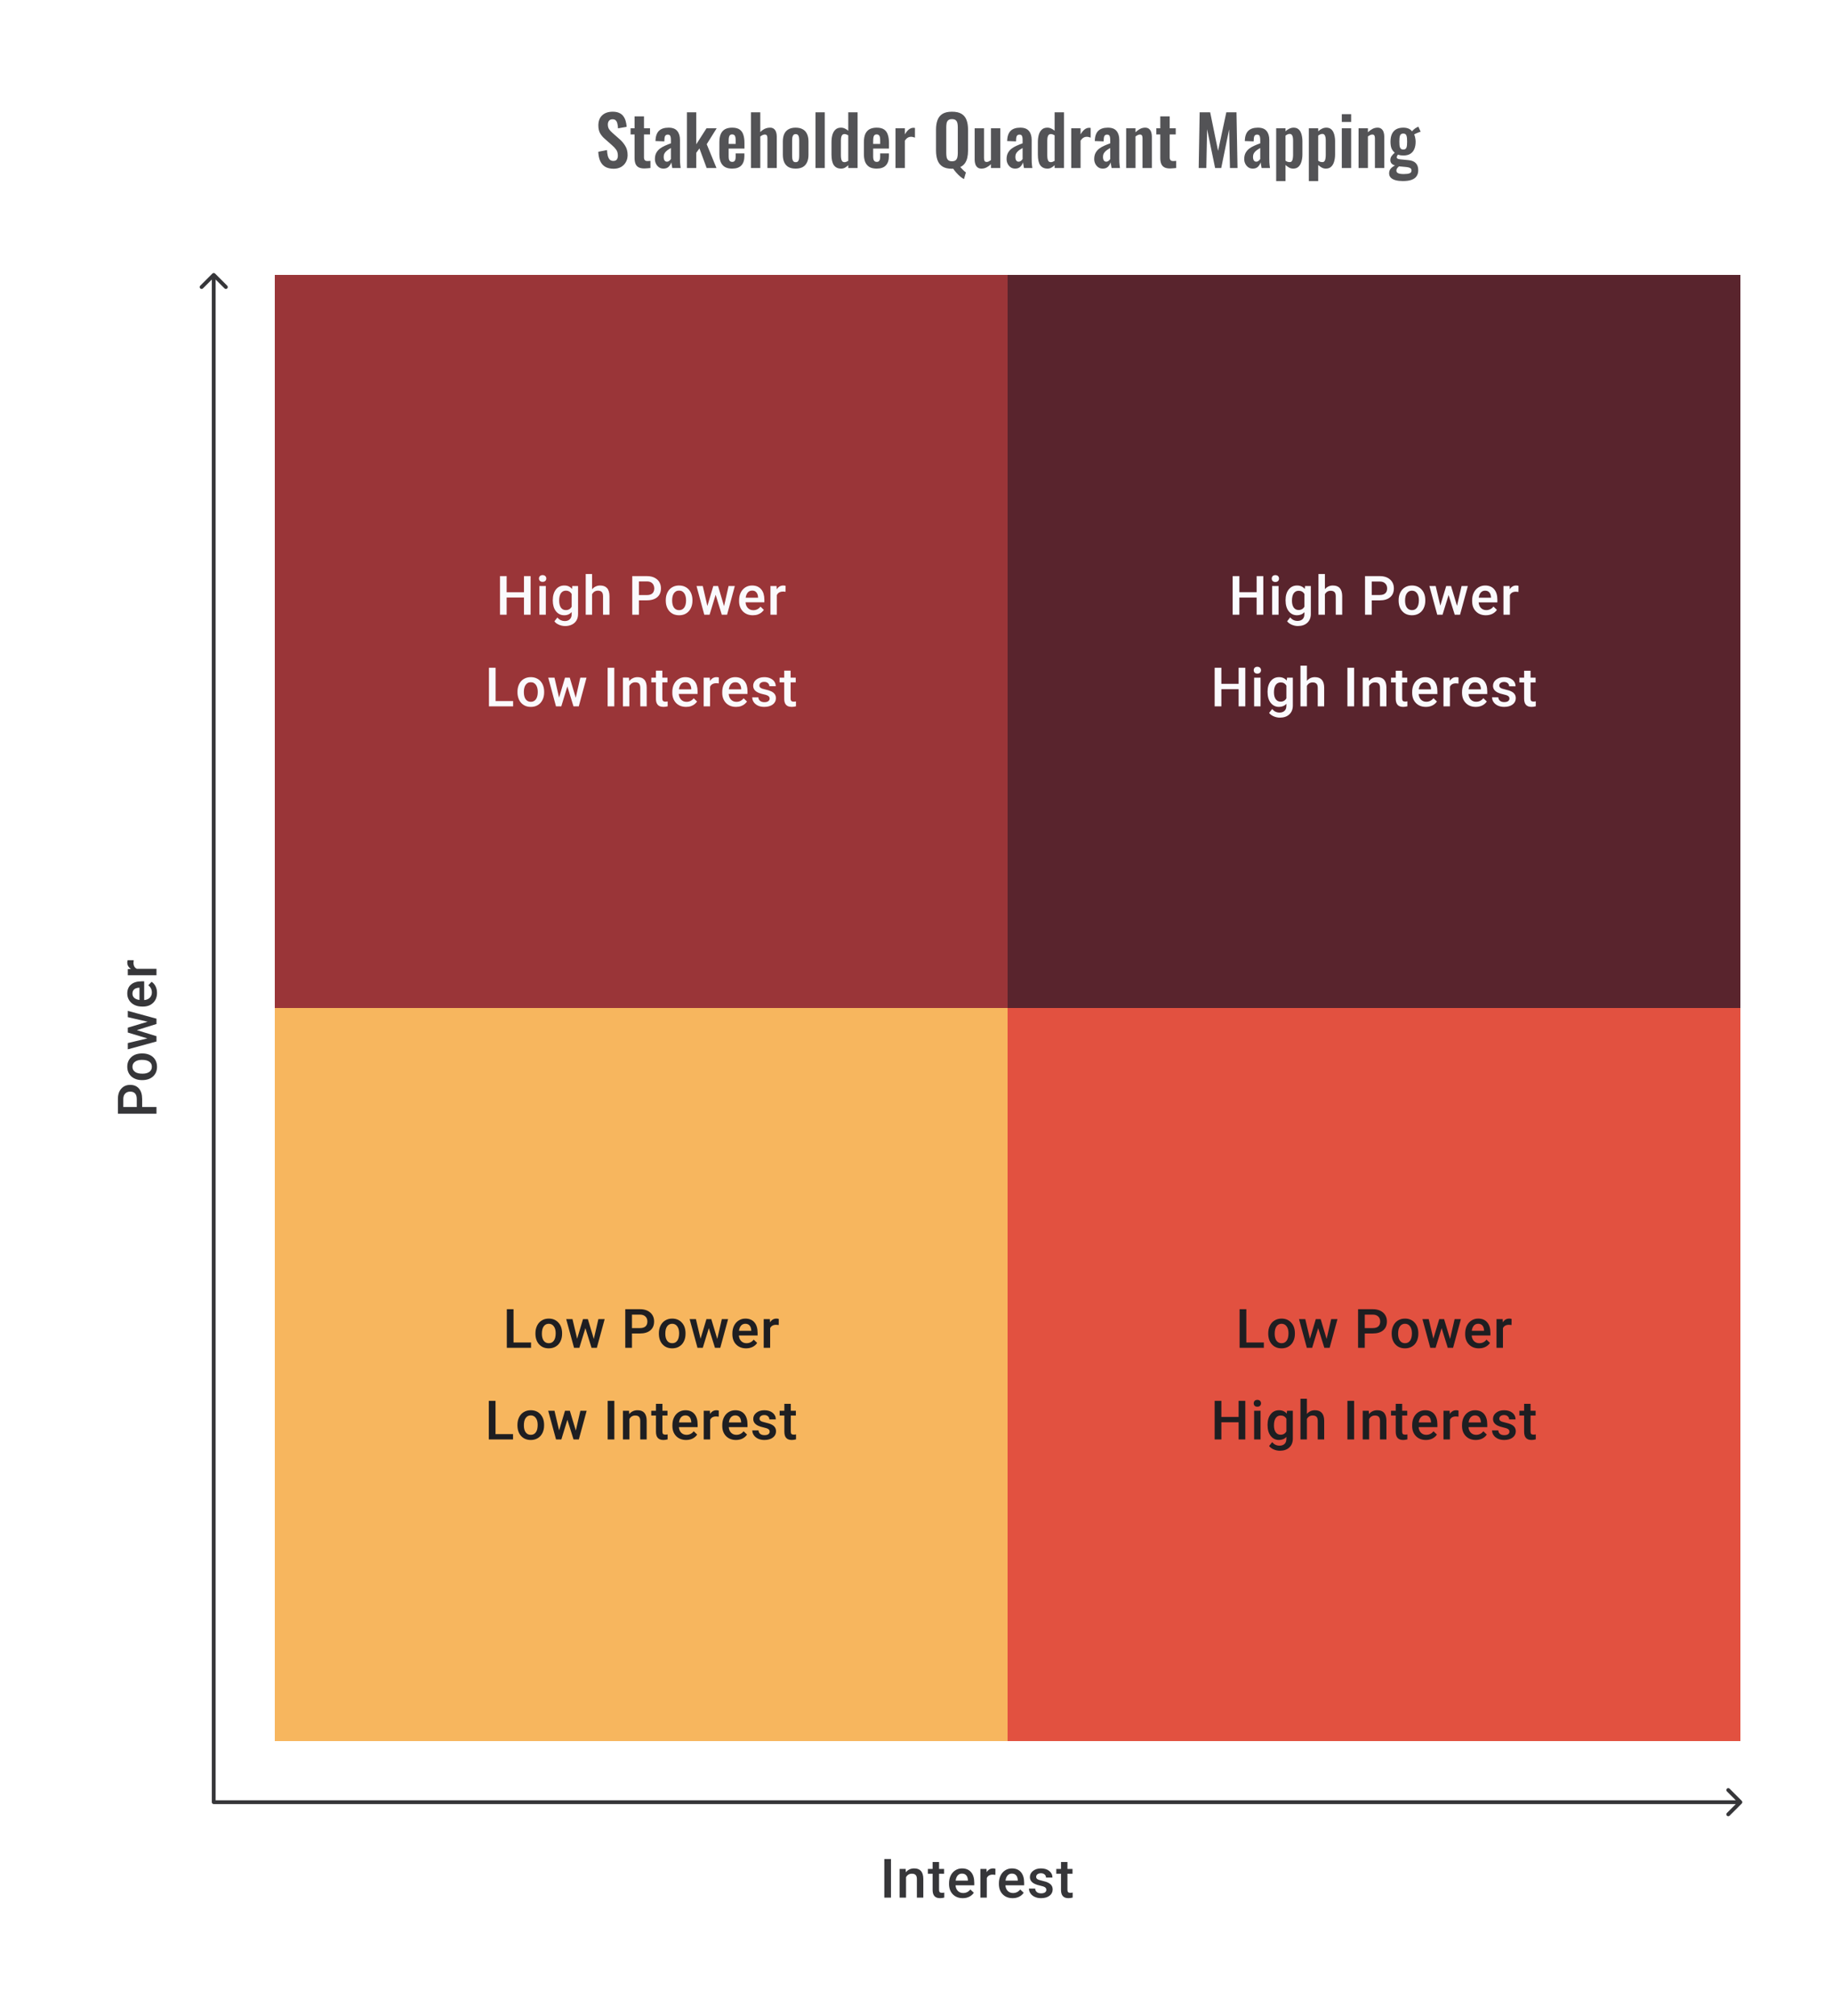 <svg width="480" height="528" viewBox="0 0 480 528" fill="none" xmlns="http://www.w3.org/2000/svg">
<path d="M160.788 44.198C159.912 44.198 159.18 44.03 158.592 43.694C158.004 43.346 157.56 42.842 157.26 42.182C156.96 41.522 156.792 40.712 156.756 39.752L159.042 39.302C159.066 39.866 159.132 40.364 159.24 40.796C159.36 41.228 159.534 41.564 159.762 41.804C160.002 42.032 160.314 42.146 160.698 42.146C161.13 42.146 161.436 42.02 161.616 41.768C161.796 41.504 161.886 41.174 161.886 40.778C161.886 40.142 161.742 39.62 161.454 39.212C161.166 38.804 160.782 38.396 160.302 37.988L158.466 36.368C157.95 35.924 157.536 35.432 157.224 34.892C156.924 34.34 156.774 33.662 156.774 32.858C156.774 31.706 157.11 30.818 157.782 30.194C158.454 29.57 159.372 29.258 160.536 29.258C161.22 29.258 161.79 29.366 162.246 29.582C162.702 29.786 163.062 30.074 163.326 30.446C163.602 30.818 163.806 31.244 163.938 31.724C164.07 32.192 164.154 32.69 164.19 33.218L161.922 33.614C161.898 33.158 161.844 32.75 161.76 32.39C161.688 32.03 161.55 31.748 161.346 31.544C161.154 31.34 160.866 31.238 160.482 31.238C160.086 31.238 159.78 31.37 159.564 31.634C159.36 31.886 159.258 32.204 159.258 32.588C159.258 33.08 159.36 33.488 159.564 33.812C159.768 34.124 160.062 34.448 160.446 34.784L162.264 36.386C162.864 36.89 163.374 37.484 163.794 38.168C164.226 38.84 164.442 39.656 164.442 40.616C164.442 41.312 164.286 41.93 163.974 42.47C163.674 43.01 163.248 43.436 162.696 43.748C162.156 44.048 161.52 44.198 160.788 44.198ZM168.854 44.126C168.194 44.126 167.672 44.018 167.288 43.802C166.916 43.586 166.652 43.274 166.496 42.866C166.34 42.458 166.262 41.972 166.262 41.408V35.216H165.218V33.596H166.262V30.482H168.728V33.596H170.312V35.216H168.728V41.192C168.728 41.552 168.806 41.81 168.962 41.966C169.118 42.11 169.352 42.182 169.664 42.182C169.796 42.182 169.922 42.176 170.042 42.164C170.174 42.152 170.3 42.14 170.42 42.128V44C170.216 44.024 169.976 44.048 169.7 44.072C169.436 44.108 169.154 44.126 168.854 44.126ZM173.841 44.162C173.373 44.162 172.971 44.042 172.635 43.802C172.299 43.55 172.041 43.238 171.861 42.866C171.681 42.482 171.591 42.086 171.591 41.678C171.591 41.03 171.711 40.484 171.951 40.04C172.191 39.596 172.509 39.224 172.905 38.924C173.301 38.624 173.751 38.366 174.255 38.15C174.759 37.922 175.269 37.718 175.785 37.538V36.638C175.785 36.338 175.761 36.086 175.713 35.882C175.677 35.678 175.599 35.522 175.479 35.414C175.371 35.306 175.197 35.252 174.957 35.252C174.753 35.252 174.585 35.3 174.453 35.396C174.333 35.492 174.243 35.63 174.183 35.81C174.135 35.978 174.105 36.176 174.093 36.404L174.057 37.034L171.735 36.944C171.771 35.744 172.065 34.862 172.617 34.298C173.181 33.722 174.033 33.434 175.173 33.434C176.217 33.434 176.973 33.722 177.441 34.298C177.921 34.874 178.161 35.654 178.161 36.638V41.444C178.161 41.828 178.167 42.176 178.179 42.488C178.203 42.8 178.227 43.082 178.251 43.334C178.287 43.586 178.317 43.808 178.341 44H176.145C176.109 43.76 176.061 43.49 176.001 43.19C175.953 42.878 175.917 42.65 175.893 42.506C175.773 42.926 175.545 43.31 175.209 43.658C174.873 43.994 174.417 44.162 173.841 44.162ZM174.741 42.344C174.897 42.344 175.041 42.308 175.173 42.236C175.317 42.152 175.443 42.056 175.551 41.948C175.659 41.84 175.737 41.744 175.785 41.66V38.762C175.521 38.918 175.269 39.074 175.029 39.23C174.801 39.386 174.597 39.56 174.417 39.752C174.249 39.932 174.117 40.13 174.021 40.346C173.937 40.562 173.895 40.814 173.895 41.102C173.895 41.486 173.967 41.792 174.111 42.02C174.267 42.236 174.477 42.344 174.741 42.344ZM179.981 44V29.42H182.429V37.79L185.111 33.596H187.775L185.165 37.772L187.721 44H185.147L183.257 38.87L182.429 40.022V44H179.981ZM191.832 44.162C191.052 44.162 190.416 44.018 189.924 43.73C189.432 43.43 189.066 42.998 188.826 42.434C188.598 41.858 188.484 41.168 188.484 40.364V37.232C188.484 36.404 188.598 35.708 188.826 35.144C189.066 34.58 189.432 34.154 189.924 33.866C190.428 33.578 191.064 33.434 191.832 33.434C192.66 33.434 193.302 33.59 193.758 33.902C194.226 34.214 194.556 34.67 194.748 35.27C194.952 35.858 195.054 36.578 195.054 37.43V38.906H190.914V40.958C190.914 41.294 190.944 41.57 191.004 41.786C191.076 42.002 191.184 42.158 191.328 42.254C191.472 42.35 191.646 42.398 191.85 42.398C192.066 42.398 192.24 42.35 192.372 42.254C192.504 42.146 192.6 41.996 192.66 41.804C192.72 41.6 192.75 41.348 192.75 41.048V40.184H195.036V40.886C195.036 41.942 194.772 42.752 194.244 43.316C193.716 43.88 192.912 44.162 191.832 44.162ZM190.914 37.7H192.75V36.71C192.75 36.35 192.72 36.062 192.66 35.846C192.6 35.618 192.504 35.456 192.372 35.36C192.24 35.252 192.054 35.198 191.814 35.198C191.598 35.198 191.424 35.252 191.292 35.36C191.16 35.468 191.064 35.648 191.004 35.9C190.944 36.152 190.914 36.512 190.914 36.98V37.7ZM196.751 44V29.42H199.199V34.586C199.559 34.226 199.949 33.944 200.369 33.74C200.801 33.536 201.269 33.434 201.773 33.434C202.193 33.434 202.529 33.542 202.781 33.758C203.033 33.962 203.219 34.238 203.339 34.586C203.459 34.934 203.519 35.312 203.519 35.72V44H201.071V36.206C201.071 35.894 201.023 35.654 200.927 35.486C200.831 35.318 200.645 35.234 200.369 35.234C200.201 35.234 200.009 35.282 199.793 35.378C199.589 35.474 199.391 35.6 199.199 35.756V44H196.751ZM208.461 44.162C207.705 44.162 207.081 44.024 206.589 43.748C206.097 43.46 205.725 43.046 205.473 42.506C205.233 41.966 205.113 41.312 205.113 40.544V37.052C205.113 36.284 205.233 35.63 205.473 35.09C205.725 34.55 206.097 34.142 206.589 33.866C207.081 33.578 207.705 33.434 208.461 33.434C209.217 33.434 209.841 33.578 210.333 33.866C210.837 34.142 211.209 34.55 211.449 35.09C211.701 35.63 211.827 36.284 211.827 37.052V40.544C211.827 41.312 211.701 41.966 211.449 42.506C211.209 43.046 210.837 43.46 210.333 43.748C209.841 44.024 209.217 44.162 208.461 44.162ZM208.479 42.47C208.755 42.47 208.959 42.392 209.091 42.236C209.223 42.08 209.307 41.87 209.343 41.606C209.379 41.33 209.397 41.03 209.397 40.706V36.89C209.397 36.566 209.379 36.272 209.343 36.008C209.307 35.744 209.223 35.534 209.091 35.378C208.959 35.21 208.755 35.126 208.479 35.126C208.203 35.126 207.999 35.21 207.867 35.378C207.735 35.534 207.645 35.744 207.597 36.008C207.561 36.272 207.543 36.566 207.543 36.89V40.706C207.543 41.03 207.561 41.33 207.597 41.606C207.645 41.87 207.735 42.08 207.867 42.236C207.999 42.392 208.203 42.47 208.479 42.47ZM213.664 44V29.42H216.094V44H213.664ZM220.378 44.162C219.55 44.162 218.92 43.868 218.488 43.28C218.068 42.692 217.858 41.75 217.858 40.454V37.268C217.858 36.548 217.936 35.9 218.092 35.324C218.26 34.748 218.524 34.292 218.884 33.956C219.244 33.608 219.73 33.434 220.342 33.434C220.714 33.434 221.056 33.512 221.368 33.668C221.692 33.812 221.986 34.004 222.25 34.244V29.42H224.698V44H222.25V43.262C221.974 43.538 221.68 43.76 221.368 43.928C221.056 44.084 220.726 44.162 220.378 44.162ZM221.278 42.47C221.41 42.47 221.56 42.44 221.728 42.38C221.896 42.32 222.07 42.236 222.25 42.128V35.45C222.106 35.354 221.95 35.276 221.782 35.216C221.614 35.144 221.44 35.108 221.26 35.108C220.912 35.108 220.666 35.27 220.522 35.594C220.39 35.906 220.324 36.29 220.324 36.746V40.634C220.324 40.982 220.348 41.294 220.396 41.57C220.444 41.846 220.534 42.068 220.666 42.236C220.81 42.392 221.014 42.47 221.278 42.47ZM229.695 44.162C228.915 44.162 228.279 44.018 227.787 43.73C227.295 43.43 226.929 42.998 226.689 42.434C226.461 41.858 226.347 41.168 226.347 40.364V37.232C226.347 36.404 226.461 35.708 226.689 35.144C226.929 34.58 227.295 34.154 227.787 33.866C228.291 33.578 228.927 33.434 229.695 33.434C230.523 33.434 231.165 33.59 231.621 33.902C232.089 34.214 232.419 34.67 232.611 35.27C232.815 35.858 232.917 36.578 232.917 37.43V38.906H228.777V40.958C228.777 41.294 228.807 41.57 228.867 41.786C228.939 42.002 229.047 42.158 229.191 42.254C229.335 42.35 229.509 42.398 229.713 42.398C229.929 42.398 230.103 42.35 230.235 42.254C230.367 42.146 230.463 41.996 230.523 41.804C230.583 41.6 230.613 41.348 230.613 41.048V40.184H232.899V40.886C232.899 41.942 232.635 42.752 232.107 43.316C231.579 43.88 230.775 44.162 229.695 44.162ZM228.777 37.7H230.613V36.71C230.613 36.35 230.583 36.062 230.523 35.846C230.463 35.618 230.367 35.456 230.235 35.36C230.103 35.252 229.917 35.198 229.677 35.198C229.461 35.198 229.287 35.252 229.155 35.36C229.023 35.468 228.927 35.648 228.867 35.9C228.807 36.152 228.777 36.512 228.777 36.98V37.7ZM234.633 44V33.596H237.081V35.198C237.441 34.586 237.801 34.148 238.161 33.884C238.521 33.608 238.917 33.47 239.349 33.47C239.421 33.47 239.481 33.476 239.529 33.488C239.589 33.488 239.655 33.494 239.727 33.506V36.044C239.583 35.984 239.421 35.936 239.241 35.9C239.073 35.852 238.899 35.828 238.719 35.828C238.395 35.828 238.101 35.906 237.837 36.062C237.573 36.218 237.321 36.476 237.081 36.836V44H234.633ZM252.573 46.898C252.273 46.754 251.949 46.538 251.601 46.25C251.265 45.962 250.929 45.632 250.593 45.26C250.269 44.9 249.987 44.54 249.747 44.18C249.699 44.192 249.645 44.198 249.585 44.198C249.537 44.198 249.483 44.198 249.423 44.198C248.391 44.198 247.569 44.006 246.957 43.622C246.345 43.238 245.907 42.686 245.643 41.966C245.379 41.246 245.247 40.394 245.247 39.41V33.956C245.247 32.972 245.379 32.132 245.643 31.436C245.907 30.728 246.345 30.188 246.957 29.816C247.569 29.444 248.391 29.258 249.423 29.258C250.479 29.258 251.313 29.444 251.925 29.816C252.537 30.188 252.975 30.728 253.239 31.436C253.503 32.132 253.635 32.972 253.635 33.956V39.428C253.635 40.124 253.569 40.754 253.437 41.318C253.305 41.882 253.089 42.374 252.789 42.794C252.489 43.202 252.093 43.52 251.601 43.748C251.757 43.916 251.919 44.09 252.087 44.27C252.255 44.45 252.423 44.618 252.591 44.774C252.759 44.93 252.921 45.056 253.077 45.152L252.573 46.898ZM249.423 42.236C249.867 42.236 250.197 42.14 250.413 41.948C250.629 41.756 250.773 41.492 250.845 41.156C250.917 40.82 250.953 40.454 250.953 40.058V33.344C250.953 32.936 250.917 32.57 250.845 32.246C250.773 31.922 250.629 31.67 250.413 31.49C250.197 31.298 249.867 31.202 249.423 31.202C248.991 31.202 248.667 31.298 248.451 31.49C248.235 31.67 248.091 31.922 248.019 32.246C247.959 32.57 247.929 32.936 247.929 33.344V40.058C247.929 40.454 247.959 40.82 248.019 41.156C248.091 41.492 248.235 41.756 248.451 41.948C248.667 42.14 248.991 42.236 249.423 42.236ZM257.135 44.162C256.727 44.162 256.391 44.06 256.127 43.856C255.863 43.64 255.671 43.358 255.551 43.01C255.431 42.65 255.371 42.272 255.371 41.876V33.596H257.819V41.426C257.819 41.738 257.867 41.984 257.963 42.164C258.071 42.332 258.263 42.416 258.539 42.416C258.719 42.416 258.899 42.368 259.079 42.272C259.271 42.176 259.457 42.062 259.637 41.93V33.596H262.085V44H259.637V43.01C259.289 43.346 258.905 43.622 258.485 43.838C258.065 44.054 257.615 44.162 257.135 44.162ZM265.985 44.162C265.517 44.162 265.115 44.042 264.779 43.802C264.443 43.55 264.185 43.238 264.005 42.866C263.825 42.482 263.735 42.086 263.735 41.678C263.735 41.03 263.855 40.484 264.095 40.04C264.335 39.596 264.653 39.224 265.049 38.924C265.445 38.624 265.895 38.366 266.399 38.15C266.903 37.922 267.413 37.718 267.929 37.538V36.638C267.929 36.338 267.905 36.086 267.857 35.882C267.821 35.678 267.743 35.522 267.623 35.414C267.515 35.306 267.341 35.252 267.101 35.252C266.897 35.252 266.729 35.3 266.597 35.396C266.477 35.492 266.387 35.63 266.327 35.81C266.279 35.978 266.249 36.176 266.237 36.404L266.201 37.034L263.879 36.944C263.915 35.744 264.209 34.862 264.761 34.298C265.325 33.722 266.177 33.434 267.317 33.434C268.361 33.434 269.117 33.722 269.585 34.298C270.065 34.874 270.305 35.654 270.305 36.638V41.444C270.305 41.828 270.311 42.176 270.323 42.488C270.347 42.8 270.371 43.082 270.395 43.334C270.431 43.586 270.461 43.808 270.485 44H268.289C268.253 43.76 268.205 43.49 268.145 43.19C268.097 42.878 268.061 42.65 268.037 42.506C267.917 42.926 267.689 43.31 267.353 43.658C267.017 43.994 266.561 44.162 265.985 44.162ZM266.885 42.344C267.041 42.344 267.185 42.308 267.317 42.236C267.461 42.152 267.587 42.056 267.695 41.948C267.803 41.84 267.881 41.744 267.929 41.66V38.762C267.665 38.918 267.413 39.074 267.173 39.23C266.945 39.386 266.741 39.56 266.561 39.752C266.393 39.932 266.261 40.13 266.165 40.346C266.081 40.562 266.039 40.814 266.039 41.102C266.039 41.486 266.111 41.792 266.255 42.02C266.411 42.236 266.621 42.344 266.885 42.344ZM274.448 44.162C273.62 44.162 272.99 43.868 272.558 43.28C272.138 42.692 271.928 41.75 271.928 40.454V37.268C271.928 36.548 272.006 35.9 272.162 35.324C272.33 34.748 272.594 34.292 272.954 33.956C273.314 33.608 273.8 33.434 274.412 33.434C274.784 33.434 275.126 33.512 275.438 33.668C275.762 33.812 276.056 34.004 276.32 34.244V29.42H278.768V44H276.32V43.262C276.044 43.538 275.75 43.76 275.438 43.928C275.126 44.084 274.796 44.162 274.448 44.162ZM275.348 42.47C275.48 42.47 275.63 42.44 275.798 42.38C275.966 42.32 276.14 42.236 276.32 42.128V35.45C276.176 35.354 276.02 35.276 275.852 35.216C275.684 35.144 275.51 35.108 275.33 35.108C274.982 35.108 274.736 35.27 274.592 35.594C274.46 35.906 274.394 36.29 274.394 36.746V40.634C274.394 40.982 274.418 41.294 274.466 41.57C274.514 41.846 274.604 42.068 274.736 42.236C274.88 42.392 275.084 42.47 275.348 42.47ZM280.67 44V33.596H283.118V35.198C283.478 34.586 283.838 34.148 284.198 33.884C284.558 33.608 284.954 33.47 285.386 33.47C285.458 33.47 285.518 33.476 285.566 33.488C285.626 33.488 285.692 33.494 285.764 33.506V36.044C285.62 35.984 285.458 35.936 285.278 35.9C285.11 35.852 284.936 35.828 284.756 35.828C284.432 35.828 284.138 35.906 283.874 36.062C283.61 36.218 283.358 36.476 283.118 36.836V44H280.67ZM288.942 44.162C288.474 44.162 288.072 44.042 287.736 43.802C287.4 43.55 287.142 43.238 286.962 42.866C286.782 42.482 286.692 42.086 286.692 41.678C286.692 41.03 286.812 40.484 287.052 40.04C287.292 39.596 287.61 39.224 288.006 38.924C288.402 38.624 288.852 38.366 289.356 38.15C289.86 37.922 290.37 37.718 290.886 37.538V36.638C290.886 36.338 290.862 36.086 290.814 35.882C290.778 35.678 290.7 35.522 290.58 35.414C290.472 35.306 290.298 35.252 290.058 35.252C289.854 35.252 289.686 35.3 289.554 35.396C289.434 35.492 289.344 35.63 289.284 35.81C289.236 35.978 289.206 36.176 289.194 36.404L289.158 37.034L286.836 36.944C286.872 35.744 287.166 34.862 287.718 34.298C288.282 33.722 289.134 33.434 290.274 33.434C291.318 33.434 292.074 33.722 292.542 34.298C293.022 34.874 293.262 35.654 293.262 36.638V41.444C293.262 41.828 293.268 42.176 293.28 42.488C293.304 42.8 293.328 43.082 293.352 43.334C293.388 43.586 293.418 43.808 293.442 44H291.246C291.21 43.76 291.162 43.49 291.102 43.19C291.054 42.878 291.018 42.65 290.994 42.506C290.874 42.926 290.646 43.31 290.31 43.658C289.974 43.994 289.518 44.162 288.942 44.162ZM289.842 42.344C289.998 42.344 290.142 42.308 290.274 42.236C290.418 42.152 290.544 42.056 290.652 41.948C290.76 41.84 290.838 41.744 290.886 41.66V38.762C290.622 38.918 290.37 39.074 290.13 39.23C289.902 39.386 289.698 39.56 289.518 39.752C289.35 39.932 289.218 40.13 289.122 40.346C289.038 40.562 288.996 40.814 288.996 41.102C288.996 41.486 289.068 41.792 289.212 42.02C289.368 42.236 289.578 42.344 289.842 42.344ZM295.065 44V33.596H297.513V34.64C297.885 34.28 298.275 33.992 298.683 33.776C299.103 33.548 299.553 33.434 300.033 33.434C300.465 33.434 300.807 33.542 301.059 33.758C301.311 33.962 301.497 34.238 301.617 34.586C301.737 34.934 301.797 35.312 301.797 35.72V44H299.349V36.206C299.349 35.894 299.301 35.654 299.205 35.486C299.109 35.318 298.923 35.234 298.647 35.234C298.479 35.234 298.293 35.282 298.089 35.378C297.897 35.474 297.705 35.594 297.513 35.738V44H295.065ZM306.596 44.126C305.936 44.126 305.414 44.018 305.03 43.802C304.658 43.586 304.394 43.274 304.238 42.866C304.082 42.458 304.004 41.972 304.004 41.408V35.216H302.96V33.596H304.004V30.482H306.47V33.596H308.054V35.216H306.47V41.192C306.47 41.552 306.548 41.81 306.704 41.966C306.86 42.11 307.094 42.182 307.406 42.182C307.538 42.182 307.664 42.176 307.784 42.164C307.916 42.152 308.042 42.14 308.162 42.128V44C307.958 44.024 307.718 44.048 307.442 44.072C307.178 44.108 306.896 44.126 306.596 44.126ZM314.07 44L314.322 29.42H317.076L319.146 39.518L321.306 29.42H323.97L324.24 44H322.26L322.044 33.866L319.974 44H318.372L316.266 33.83L316.068 44H314.07ZM328.247 44.162C327.779 44.162 327.377 44.042 327.041 43.802C326.705 43.55 326.447 43.238 326.267 42.866C326.087 42.482 325.997 42.086 325.997 41.678C325.997 41.03 326.117 40.484 326.357 40.04C326.597 39.596 326.915 39.224 327.311 38.924C327.707 38.624 328.157 38.366 328.661 38.15C329.165 37.922 329.675 37.718 330.191 37.538V36.638C330.191 36.338 330.167 36.086 330.119 35.882C330.083 35.678 330.005 35.522 329.885 35.414C329.777 35.306 329.603 35.252 329.363 35.252C329.159 35.252 328.991 35.3 328.859 35.396C328.739 35.492 328.649 35.63 328.589 35.81C328.541 35.978 328.511 36.176 328.499 36.404L328.463 37.034L326.141 36.944C326.177 35.744 326.471 34.862 327.023 34.298C327.587 33.722 328.439 33.434 329.579 33.434C330.623 33.434 331.379 33.722 331.847 34.298C332.327 34.874 332.567 35.654 332.567 36.638V41.444C332.567 41.828 332.573 42.176 332.585 42.488C332.609 42.8 332.633 43.082 332.657 43.334C332.693 43.586 332.723 43.808 332.747 44H330.551C330.515 43.76 330.467 43.49 330.407 43.19C330.359 42.878 330.323 42.65 330.299 42.506C330.179 42.926 329.951 43.31 329.615 43.658C329.279 43.994 328.823 44.162 328.247 44.162ZM329.147 42.344C329.303 42.344 329.447 42.308 329.579 42.236C329.723 42.152 329.849 42.056 329.957 41.948C330.065 41.84 330.143 41.744 330.191 41.66V38.762C329.927 38.918 329.675 39.074 329.435 39.23C329.207 39.386 329.003 39.56 328.823 39.752C328.655 39.932 328.523 40.13 328.427 40.346C328.343 40.562 328.301 40.814 328.301 41.102C328.301 41.486 328.373 41.792 328.517 42.02C328.673 42.236 328.883 42.344 329.147 42.344ZM334.37 47.42V33.596H336.818V34.388C337.118 34.1 337.448 33.872 337.808 33.704C338.168 33.524 338.546 33.434 338.942 33.434C339.41 33.434 339.794 33.542 340.094 33.758C340.394 33.974 340.628 34.262 340.796 34.622C340.964 34.97 341.078 35.348 341.138 35.756C341.21 36.152 341.246 36.536 341.246 36.908V40.436C341.246 41.12 341.162 41.744 340.994 42.308C340.838 42.872 340.58 43.322 340.22 43.658C339.872 43.994 339.404 44.162 338.816 44.162C338.444 44.162 338.09 44.072 337.754 43.892C337.43 43.712 337.118 43.484 336.818 43.208V47.42H334.37ZM337.898 42.452C338.162 42.452 338.354 42.368 338.474 42.2C338.606 42.02 338.69 41.786 338.726 41.498C338.774 41.198 338.798 40.874 338.798 40.526V36.8C338.798 36.476 338.774 36.188 338.726 35.936C338.678 35.672 338.588 35.462 338.456 35.306C338.324 35.15 338.132 35.072 337.88 35.072C337.688 35.072 337.496 35.12 337.304 35.216C337.124 35.3 336.962 35.402 336.818 35.522V42.092C336.974 42.2 337.142 42.29 337.322 42.362C337.502 42.422 337.694 42.452 337.898 42.452ZM342.93 47.42V33.596H345.378V34.388C345.678 34.1 346.008 33.872 346.368 33.704C346.728 33.524 347.106 33.434 347.502 33.434C347.97 33.434 348.354 33.542 348.654 33.758C348.954 33.974 349.188 34.262 349.356 34.622C349.524 34.97 349.638 35.348 349.698 35.756C349.77 36.152 349.806 36.536 349.806 36.908V40.436C349.806 41.12 349.722 41.744 349.554 42.308C349.398 42.872 349.14 43.322 348.78 43.658C348.432 43.994 347.964 44.162 347.376 44.162C347.004 44.162 346.65 44.072 346.314 43.892C345.99 43.712 345.678 43.484 345.378 43.208V47.42H342.93ZM346.458 42.452C346.722 42.452 346.914 42.368 347.034 42.2C347.166 42.02 347.25 41.786 347.286 41.498C347.334 41.198 347.358 40.874 347.358 40.526V36.8C347.358 36.476 347.334 36.188 347.286 35.936C347.238 35.672 347.148 35.462 347.016 35.306C346.884 35.15 346.692 35.072 346.44 35.072C346.248 35.072 346.056 35.12 345.864 35.216C345.684 35.3 345.522 35.402 345.378 35.522V42.092C345.534 42.2 345.702 42.29 345.882 42.362C346.062 42.422 346.254 42.452 346.458 42.452ZM351.563 44V33.596H354.011V44H351.563ZM351.563 31.94V29.906H354.011V31.94H351.563ZM355.956 44V33.596H358.404V34.64C358.776 34.28 359.166 33.992 359.574 33.776C359.994 33.548 360.444 33.434 360.924 33.434C361.356 33.434 361.698 33.542 361.95 33.758C362.202 33.962 362.388 34.238 362.508 34.586C362.628 34.934 362.688 35.312 362.688 35.72V44H360.24V36.206C360.24 35.894 360.192 35.654 360.096 35.486C360 35.318 359.814 35.234 359.538 35.234C359.37 35.234 359.184 35.282 358.98 35.378C358.788 35.474 358.596 35.594 358.404 35.738V44H355.956ZM367.541 47.42C366.833 47.42 366.209 47.348 365.669 47.204C365.129 47.06 364.709 46.838 364.409 46.538C364.109 46.238 363.959 45.848 363.959 45.368C363.959 45.044 364.025 44.75 364.157 44.486C364.301 44.234 364.493 44.012 364.733 43.82C364.973 43.628 365.231 43.466 365.507 43.334C365.111 43.226 364.805 43.052 364.589 42.812C364.385 42.572 364.283 42.284 364.283 41.948C364.283 41.54 364.385 41.192 364.589 40.904C364.793 40.616 365.075 40.31 365.435 39.986C365.063 39.686 364.781 39.314 364.589 38.87C364.409 38.414 364.319 37.82 364.319 37.088C364.319 36.296 364.445 35.63 364.697 35.09C364.961 34.538 365.339 34.124 365.831 33.848C366.335 33.572 366.947 33.434 367.667 33.434C368.219 33.434 368.681 33.518 369.053 33.686C369.425 33.842 369.731 34.082 369.971 34.406C370.067 34.262 370.235 34.082 370.475 33.866C370.715 33.65 370.991 33.47 371.303 33.326L371.627 33.182L372.221 34.496C372.089 34.532 371.909 34.592 371.681 34.676C371.465 34.76 371.249 34.85 371.033 34.946C370.817 35.042 370.649 35.126 370.529 35.198C370.637 35.438 370.727 35.738 370.799 36.098C370.871 36.458 370.907 36.8 370.907 37.124C370.907 37.856 370.793 38.492 370.565 39.032C370.337 39.572 369.983 39.992 369.503 40.292C369.035 40.58 368.423 40.724 367.667 40.724C367.415 40.724 367.169 40.706 366.929 40.67C366.689 40.622 366.467 40.568 366.263 40.508C366.191 40.616 366.119 40.73 366.047 40.85C365.987 40.97 365.957 41.096 365.957 41.228C365.957 41.36 366.029 41.468 366.173 41.552C366.317 41.636 366.557 41.696 366.893 41.732L369.089 41.948C369.941 42.032 370.571 42.302 370.979 42.758C371.387 43.202 371.591 43.808 371.591 44.576C371.591 45.2 371.447 45.722 371.159 46.142C370.883 46.562 370.445 46.88 369.845 47.096C369.257 47.312 368.489 47.42 367.541 47.42ZM367.811 45.584C368.483 45.584 368.987 45.518 369.323 45.386C369.659 45.254 369.827 45.014 369.827 44.666C369.827 44.474 369.785 44.318 369.701 44.198C369.617 44.078 369.467 43.982 369.251 43.91C369.035 43.826 368.729 43.766 368.333 43.73L366.551 43.568C366.419 43.676 366.299 43.79 366.191 43.91C366.095 44.018 366.017 44.138 365.957 44.27C365.897 44.402 365.867 44.54 365.867 44.684C365.867 44.984 366.011 45.206 366.299 45.35C366.587 45.506 367.091 45.584 367.811 45.584ZM367.667 39.158C367.883 39.158 368.057 39.122 368.189 39.05C368.321 38.966 368.423 38.84 368.495 38.672C368.567 38.492 368.615 38.27 368.639 38.006C368.663 37.742 368.675 37.436 368.675 37.088C368.675 36.74 368.663 36.434 368.639 36.17C368.615 35.906 368.567 35.684 368.495 35.504C368.435 35.324 368.339 35.192 368.207 35.108C368.075 35.024 367.895 34.982 367.667 34.982C367.451 34.982 367.271 35.024 367.127 35.108C366.995 35.192 366.893 35.324 366.821 35.504C366.761 35.672 366.713 35.888 366.677 36.152C366.653 36.416 366.641 36.728 366.641 37.088C366.641 37.424 366.653 37.724 366.677 37.988C366.701 38.24 366.749 38.456 366.821 38.636C366.893 38.804 366.995 38.936 367.127 39.032C367.271 39.116 367.451 39.158 367.667 39.158Z" fill="#1E1E21" fill-opacity="0.76"/>
<path d="M37.244 289.934L41 289.934L41 291.691L30.89 291.691L30.89 287.823C30.89 286.694 31.184 285.798 31.772 285.136C32.36 284.47 33.138 284.136 34.105 284.136C35.096 284.136 35.867 284.463 36.417 285.115C36.968 285.763 37.244 286.673 37.244 287.844L37.244 289.934ZM35.834 289.934L35.834 287.823C35.834 287.198 35.688 286.722 35.397 286.393C35.1 286.064 34.675 285.9 34.119 285.9C33.573 285.9 33.138 286.067 32.814 286.4C32.485 286.733 32.316 287.192 32.307 287.775L32.307 289.934L35.834 289.934ZM37.174 282.887C36.438 282.887 35.776 282.741 35.188 282.449C34.596 282.158 34.142 281.748 33.828 281.221C33.508 280.693 33.348 280.086 33.348 279.401C33.348 278.388 33.675 277.566 34.328 276.936C34.98 276.302 35.846 275.96 36.924 275.909L37.32 275.902C38.061 275.902 38.723 276.045 39.306 276.332C39.889 276.615 40.34 277.022 40.66 277.554C40.979 278.082 41.139 278.693 41.139 279.387C41.139 280.447 40.787 281.297 40.084 281.936C39.375 282.57 38.433 282.887 37.258 282.887L37.174 282.887ZM37.32 281.2C38.093 281.2 38.7 281.04 39.139 280.721C39.574 280.401 39.792 279.957 39.792 279.387C39.792 278.818 39.57 278.376 39.125 278.061C38.681 277.742 38.031 277.582 37.174 277.582C36.415 277.582 35.813 277.747 35.369 278.075C34.925 278.399 34.702 278.841 34.702 279.401C34.702 279.952 34.922 280.39 35.362 280.714C35.797 281.038 36.45 281.2 37.32 281.2ZM38.674 267.591L33.487 266.397L33.487 264.751L41 266.799L41 268.188L35.841 269.799L41 271.382L41 272.771L33.487 274.826L33.487 273.18L38.618 271.965L33.487 270.424L33.487 269.153L38.674 267.591ZM41.139 260.03C41.139 261.099 40.803 261.967 40.132 262.634C39.456 263.296 38.558 263.627 37.438 263.627L37.23 263.627C36.48 263.627 35.811 263.483 35.223 263.196C34.631 262.904 34.17 262.497 33.841 261.974C33.513 261.451 33.348 260.868 33.348 260.224C33.348 259.201 33.675 258.412 34.328 257.857C34.98 257.297 35.904 257.017 37.098 257.017L37.778 257.017L37.778 261.925C38.399 261.875 38.889 261.669 39.25 261.307C39.611 260.942 39.792 260.484 39.792 259.933C39.792 259.16 39.479 258.53 38.855 258.044L39.722 257.135C40.171 257.435 40.521 257.838 40.771 258.343C41.016 258.843 41.139 259.405 41.139 260.03ZM34.702 260.231C34.702 260.694 34.864 261.069 35.188 261.356C35.513 261.638 35.964 261.819 36.542 261.898L36.542 258.683L36.417 258.683C35.853 258.72 35.427 258.87 35.14 259.134C34.848 259.398 34.702 259.764 34.702 260.231ZM35.029 251.483C34.992 251.705 34.973 251.934 34.973 252.17C34.973 252.943 35.269 253.464 35.862 253.733L41 253.733L41 255.42L33.487 255.42L33.487 253.809L34.328 253.767C33.675 253.36 33.348 252.795 33.348 252.073C33.348 251.832 33.381 251.633 33.446 251.476L35.029 251.483Z" fill="#1E1E21" fill-opacity="0.89"/>
<path d="M56.354 71.646C56.158 71.451 55.842 71.451 55.646 71.646L52.465 74.828C52.269 75.024 52.269 75.34 52.465 75.535C52.66 75.731 52.976 75.731 53.172 75.535L56 72.707L58.828 75.535C59.024 75.731 59.34 75.731 59.535 75.535C59.731 75.34 59.731 75.024 59.535 74.828L56.354 71.646ZM56 472H55.5C55.5 472.276 55.724 472.5 56 472.5V472ZM456.354 472.354C456.549 472.158 456.549 471.842 456.354 471.646L453.172 468.464C452.976 468.269 452.66 468.269 452.464 468.464C452.269 468.66 452.269 468.976 452.464 469.172L455.293 472L452.464 474.828C452.269 475.024 452.269 475.34 452.464 475.536C452.66 475.731 452.976 475.731 453.172 475.536L456.354 472.354ZM55.5 72V472H56.5V72H55.5ZM56 472.5H456V471.5H56V472.5Z" fill="#1E1E21" fill-opacity="0.89"/>
<rect width="192" height="192" transform="translate(72 72)" fill="#9A3538"/>
<path d="M137.683 155.112V156.494H132.316V155.112H137.683ZM132.746 150.89V161H131.004V150.89H132.746ZM139.023 150.89V161H137.287V150.89H139.023ZM143.008 153.487V161H141.328V153.487H143.008ZM141.217 151.515C141.217 151.261 141.3 151.05 141.467 150.884C141.638 150.712 141.874 150.627 142.175 150.627C142.471 150.627 142.705 150.712 142.876 150.884C143.048 151.05 143.133 151.261 143.133 151.515C143.133 151.765 143.048 151.974 142.876 152.14C142.705 152.307 142.471 152.39 142.175 152.39C141.874 152.39 141.638 152.307 141.467 152.14C141.3 151.974 141.217 151.765 141.217 151.515ZM149.938 153.487H151.458V160.792C151.458 161.468 151.315 162.042 151.028 162.514C150.741 162.986 150.34 163.345 149.826 163.59C149.313 163.84 148.718 163.965 148.042 163.965C147.755 163.965 147.436 163.923 147.084 163.84C146.737 163.757 146.399 163.622 146.07 163.437C145.746 163.257 145.475 163.018 145.258 162.722L146.042 161.736C146.311 162.055 146.607 162.289 146.931 162.437C147.255 162.585 147.595 162.659 147.952 162.659C148.336 162.659 148.662 162.588 148.931 162.444C149.204 162.305 149.414 162.099 149.563 161.826C149.711 161.553 149.785 161.22 149.785 160.826V155.188L149.938 153.487ZM144.834 157.327V157.181C144.834 156.612 144.904 156.093 145.042 155.626C145.181 155.154 145.38 154.749 145.64 154.411C145.899 154.068 146.214 153.807 146.584 153.626C146.954 153.441 147.373 153.348 147.841 153.348C148.327 153.348 148.741 153.436 149.084 153.612C149.431 153.788 149.72 154.04 149.951 154.369C150.183 154.693 150.363 155.082 150.493 155.536C150.627 155.985 150.727 156.485 150.792 157.035V157.501C150.731 158.037 150.63 158.528 150.486 158.973C150.343 159.417 150.153 159.801 149.917 160.125C149.681 160.449 149.389 160.699 149.042 160.875C148.699 161.051 148.294 161.139 147.827 161.139C147.369 161.139 146.954 161.044 146.584 160.854C146.218 160.664 145.903 160.398 145.64 160.056C145.38 159.713 145.181 159.31 145.042 158.848C144.904 158.38 144.834 157.873 144.834 157.327ZM146.508 157.181V157.327C146.508 157.67 146.54 157.989 146.605 158.285C146.674 158.581 146.778 158.843 146.917 159.07C147.061 159.292 147.241 159.468 147.459 159.597C147.681 159.722 147.942 159.785 148.243 159.785C148.637 159.785 148.959 159.702 149.208 159.535C149.463 159.368 149.657 159.144 149.792 158.861C149.931 158.574 150.028 158.255 150.083 157.903V156.647C150.056 156.373 149.998 156.119 149.91 155.883C149.826 155.647 149.713 155.441 149.57 155.265C149.426 155.084 149.246 154.945 149.028 154.848C148.81 154.746 148.554 154.695 148.257 154.695C147.956 154.695 147.695 154.76 147.473 154.89C147.25 155.019 147.068 155.198 146.924 155.424C146.785 155.651 146.681 155.915 146.612 156.216C146.542 156.517 146.508 156.839 146.508 157.181ZM155.131 150.335V161H153.464V150.335H155.131ZM154.839 156.966L154.298 156.959C154.302 156.441 154.374 155.961 154.513 155.522C154.656 155.082 154.855 154.7 155.11 154.376C155.369 154.047 155.679 153.795 156.04 153.619C156.402 153.439 156.802 153.348 157.242 153.348C157.612 153.348 157.945 153.399 158.242 153.501C158.542 153.603 158.802 153.767 159.019 153.994C159.237 154.216 159.401 154.508 159.512 154.869C159.628 155.225 159.686 155.661 159.686 156.174V161H158.005V156.16C158.005 155.799 157.952 155.512 157.846 155.3C157.744 155.087 157.593 154.934 157.394 154.841C157.195 154.744 156.952 154.695 156.665 154.695C156.365 154.695 156.098 154.756 155.867 154.876C155.64 154.996 155.45 155.161 155.298 155.369C155.145 155.577 155.029 155.818 154.95 156.091C154.876 156.364 154.839 156.656 154.839 156.966ZM169.496 157.23H166.865V155.848H169.496C169.954 155.848 170.325 155.774 170.607 155.626C170.889 155.478 171.095 155.274 171.225 155.015C171.359 154.751 171.426 154.45 171.426 154.112C171.426 153.793 171.359 153.494 171.225 153.216C171.095 152.934 170.889 152.707 170.607 152.536C170.325 152.365 169.954 152.279 169.496 152.279H167.399V161H165.656V150.89H169.496C170.278 150.89 170.943 151.029 171.489 151.307C172.04 151.58 172.459 151.96 172.746 152.446C173.033 152.927 173.176 153.478 173.176 154.098C173.176 154.751 173.033 155.311 172.746 155.779C172.459 156.246 172.04 156.605 171.489 156.855C170.943 157.105 170.278 157.23 169.496 157.23ZM174.44 157.327V157.167C174.44 156.626 174.518 156.123 174.676 155.661C174.833 155.193 175.06 154.788 175.356 154.445C175.657 154.098 176.023 153.83 176.453 153.64C176.888 153.446 177.379 153.348 177.925 153.348C178.476 153.348 178.967 153.446 179.397 153.64C179.832 153.83 180.2 154.098 180.501 154.445C180.802 154.788 181.031 155.193 181.188 155.661C181.346 156.123 181.425 156.626 181.425 157.167V157.327C181.425 157.869 181.346 158.371 181.188 158.834C181.031 159.297 180.802 159.702 180.501 160.049C180.2 160.391 179.835 160.66 179.404 160.854C178.974 161.044 178.485 161.139 177.939 161.139C177.388 161.139 176.895 161.044 176.46 160.854C176.03 160.66 175.664 160.391 175.363 160.049C175.062 159.702 174.833 159.297 174.676 158.834C174.518 158.371 174.44 157.869 174.44 157.327ZM176.113 157.167V157.327C176.113 157.665 176.148 157.984 176.217 158.285C176.286 158.586 176.395 158.85 176.543 159.077C176.692 159.304 176.881 159.482 177.113 159.611C177.344 159.741 177.62 159.806 177.939 159.806C178.249 159.806 178.518 159.741 178.744 159.611C178.976 159.482 179.166 159.304 179.314 159.077C179.462 158.85 179.571 158.586 179.64 158.285C179.714 157.984 179.751 157.665 179.751 157.327V157.167C179.751 156.834 179.714 156.519 179.64 156.223C179.571 155.922 179.46 155.656 179.307 155.424C179.159 155.193 178.969 155.013 178.737 154.883C178.511 154.749 178.24 154.682 177.925 154.682C177.61 154.682 177.337 154.749 177.106 154.883C176.879 155.013 176.692 155.193 176.543 155.424C176.395 155.656 176.286 155.922 176.217 156.223C176.148 156.519 176.113 156.834 176.113 157.167ZM185.153 159.334L186.889 153.487H187.958L187.666 155.237L185.917 161H184.958L185.153 159.334ZM184.132 153.487L185.486 159.361L185.597 161H184.528L182.494 153.487H184.132ZM189.583 159.292L190.895 153.487H192.527L190.499 161H189.43L189.583 159.292ZM188.139 153.487L189.854 159.264L190.069 161H189.111L187.34 155.23L187.048 153.487H188.139ZM197.262 161.139C196.706 161.139 196.204 161.049 195.755 160.868C195.311 160.683 194.931 160.426 194.616 160.097C194.306 159.769 194.068 159.382 193.901 158.938C193.735 158.493 193.651 158.014 193.651 157.501V157.223C193.651 156.635 193.737 156.103 193.908 155.626C194.079 155.149 194.318 154.742 194.623 154.404C194.929 154.061 195.29 153.8 195.706 153.619C196.123 153.439 196.574 153.348 197.06 153.348C197.597 153.348 198.067 153.439 198.47 153.619C198.873 153.8 199.206 154.054 199.47 154.383C199.738 154.707 199.937 155.094 200.067 155.543C200.201 155.992 200.268 156.487 200.268 157.028V157.744H194.464V156.542H198.616V156.41C198.607 156.11 198.546 155.827 198.435 155.563C198.329 155.3 198.164 155.087 197.942 154.925C197.72 154.763 197.424 154.682 197.054 154.682C196.776 154.682 196.528 154.742 196.311 154.862C196.098 154.978 195.919 155.147 195.776 155.369C195.632 155.591 195.521 155.86 195.443 156.174C195.369 156.485 195.332 156.834 195.332 157.223V157.501C195.332 157.829 195.376 158.135 195.463 158.417C195.556 158.695 195.69 158.938 195.866 159.146C196.042 159.354 196.255 159.519 196.505 159.639C196.755 159.755 197.04 159.813 197.359 159.813C197.762 159.813 198.12 159.732 198.435 159.57C198.75 159.408 199.023 159.179 199.255 158.882L200.136 159.736C199.974 159.972 199.764 160.199 199.505 160.417C199.245 160.63 198.928 160.803 198.553 160.938C198.183 161.072 197.752 161.139 197.262 161.139ZM203.538 154.918V161H201.865V153.487H203.462L203.538 154.918ZM205.837 153.439L205.823 154.994C205.721 154.975 205.61 154.962 205.489 154.952C205.374 154.943 205.258 154.938 205.142 154.938C204.855 154.938 204.603 154.98 204.385 155.063C204.168 155.142 203.985 155.258 203.837 155.411C203.693 155.559 203.582 155.739 203.504 155.952C203.425 156.165 203.379 156.403 203.365 156.667L202.983 156.695C202.983 156.223 203.029 155.786 203.122 155.383C203.214 154.98 203.353 154.626 203.538 154.32C203.728 154.015 203.964 153.777 204.247 153.605C204.534 153.434 204.865 153.348 205.239 153.348C205.341 153.348 205.45 153.358 205.566 153.376C205.686 153.395 205.776 153.416 205.837 153.439ZM134.441 183.618V185H129.365V183.618H134.441ZM129.851 174.89V185H128.108V174.89H129.851ZM135.586 181.327V181.167C135.586 180.626 135.665 180.123 135.822 179.661C135.98 179.193 136.206 178.788 136.503 178.445C136.804 178.098 137.169 177.83 137.6 177.64C138.035 177.446 138.526 177.348 139.072 177.348C139.623 177.348 140.113 177.446 140.544 177.64C140.979 177.83 141.347 178.098 141.648 178.445C141.949 178.788 142.178 179.193 142.335 179.661C142.493 180.123 142.571 180.626 142.571 181.167V181.327C142.571 181.869 142.493 182.371 142.335 182.834C142.178 183.297 141.949 183.702 141.648 184.049C141.347 184.391 140.981 184.66 140.551 184.854C140.12 185.044 139.632 185.139 139.086 185.139C138.535 185.139 138.042 185.044 137.607 184.854C137.176 184.66 136.811 184.391 136.51 184.049C136.209 183.702 135.98 183.297 135.822 182.834C135.665 182.371 135.586 181.869 135.586 181.327ZM137.26 181.167V181.327C137.26 181.665 137.294 181.984 137.364 182.285C137.433 182.586 137.542 182.85 137.69 183.077C137.838 183.304 138.028 183.482 138.259 183.611C138.491 183.741 138.766 183.806 139.086 183.806C139.396 183.806 139.664 183.741 139.891 183.611C140.123 183.482 140.312 183.304 140.46 183.077C140.609 182.85 140.717 182.586 140.787 182.285C140.861 181.984 140.898 181.665 140.898 181.327V181.167C140.898 180.834 140.861 180.519 140.787 180.223C140.717 179.922 140.606 179.656 140.453 179.424C140.305 179.193 140.116 179.013 139.884 178.883C139.657 178.749 139.387 178.682 139.072 178.682C138.757 178.682 138.484 178.749 138.252 178.883C138.026 179.013 137.838 179.193 137.69 179.424C137.542 179.656 137.433 179.922 137.364 180.223C137.294 180.519 137.26 180.834 137.26 181.167ZM146.3 183.334L148.035 177.487H149.105L148.813 179.237L147.063 185H146.105L146.3 183.334ZM145.279 177.487L146.633 183.361L146.744 185H145.675L143.64 177.487H145.279ZM150.729 183.292L152.042 177.487H153.673L151.646 185H150.577L150.729 183.292ZM149.285 177.487L151 183.264L151.215 185H150.257L148.487 179.23L148.195 177.487H149.285ZM160.949 174.89V185H159.207V174.89H160.949ZM164.893 179.091V185H163.22V177.487H164.796L164.893 179.091ZM164.594 180.966L164.053 180.959C164.057 180.427 164.132 179.938 164.275 179.494C164.423 179.05 164.627 178.668 164.886 178.348C165.15 178.029 165.465 177.784 165.83 177.612C166.196 177.436 166.603 177.348 167.052 177.348C167.413 177.348 167.74 177.399 168.031 177.501C168.328 177.598 168.58 177.758 168.788 177.98C169.001 178.202 169.163 178.492 169.274 178.848C169.385 179.2 169.441 179.633 169.441 180.147V185H167.761V180.14C167.761 179.779 167.707 179.494 167.601 179.286C167.499 179.073 167.349 178.922 167.15 178.834C166.955 178.742 166.712 178.695 166.421 178.695C166.134 178.695 165.877 178.756 165.65 178.876C165.423 178.996 165.231 179.161 165.074 179.369C164.921 179.577 164.803 179.818 164.719 180.091C164.636 180.364 164.594 180.656 164.594 180.966ZM174.877 177.487V178.709H170.642V177.487H174.877ZM171.864 175.647H173.537V182.924C173.537 183.155 173.57 183.334 173.634 183.459C173.704 183.579 173.799 183.66 173.919 183.702C174.039 183.743 174.181 183.764 174.343 183.764C174.458 183.764 174.569 183.757 174.676 183.743C174.782 183.729 174.868 183.715 174.933 183.702L174.94 184.979C174.801 185.021 174.639 185.058 174.454 185.09C174.273 185.123 174.065 185.139 173.829 185.139C173.445 185.139 173.104 185.072 172.808 184.938C172.512 184.799 172.28 184.574 172.114 184.264C171.947 183.954 171.864 183.542 171.864 183.028V175.647ZM179.765 185.139C179.21 185.139 178.707 185.049 178.258 184.868C177.814 184.683 177.434 184.426 177.12 184.097C176.81 183.769 176.571 183.382 176.405 182.938C176.238 182.493 176.155 182.014 176.155 181.501V181.223C176.155 180.635 176.24 180.103 176.411 179.626C176.583 179.149 176.821 178.742 177.127 178.404C177.432 178.061 177.793 177.8 178.21 177.619C178.626 177.439 179.078 177.348 179.564 177.348C180.101 177.348 180.571 177.439 180.973 177.619C181.376 177.8 181.709 178.054 181.973 178.383C182.242 178.707 182.441 179.094 182.57 179.543C182.704 179.992 182.772 180.487 182.772 181.028V181.744H176.967V180.542H181.119V180.41C181.11 180.11 181.05 179.827 180.939 179.563C180.832 179.3 180.668 179.087 180.446 178.925C180.223 178.763 179.927 178.682 179.557 178.682C179.279 178.682 179.031 178.742 178.814 178.862C178.601 178.978 178.423 179.147 178.279 179.369C178.136 179.591 178.025 179.86 177.946 180.174C177.872 180.485 177.835 180.834 177.835 181.223V181.501C177.835 181.829 177.879 182.135 177.967 182.417C178.059 182.695 178.194 182.938 178.369 183.146C178.545 183.354 178.758 183.519 179.008 183.639C179.258 183.755 179.543 183.813 179.862 183.813C180.265 183.813 180.624 183.732 180.939 183.57C181.253 183.408 181.526 183.179 181.758 182.882L182.64 183.736C182.478 183.972 182.267 184.199 182.008 184.417C181.749 184.63 181.432 184.803 181.057 184.938C180.686 185.072 180.256 185.139 179.765 185.139ZM186.042 178.918V185H184.368V177.487H185.965L186.042 178.918ZM188.34 177.439L188.326 178.994C188.224 178.975 188.113 178.962 187.993 178.952C187.877 178.943 187.761 178.938 187.646 178.938C187.359 178.938 187.106 178.98 186.889 179.063C186.671 179.142 186.488 179.258 186.34 179.411C186.197 179.559 186.086 179.739 186.007 179.952C185.928 180.165 185.882 180.403 185.868 180.667L185.486 180.695C185.486 180.223 185.532 179.786 185.625 179.383C185.718 178.98 185.856 178.626 186.042 178.32C186.231 178.015 186.467 177.777 186.75 177.605C187.037 177.434 187.368 177.348 187.743 177.348C187.845 177.348 187.953 177.358 188.069 177.376C188.189 177.395 188.28 177.416 188.34 177.439ZM192.846 185.139C192.29 185.139 191.788 185.049 191.339 184.868C190.895 184.683 190.515 184.426 190.2 184.097C189.89 183.769 189.652 183.382 189.485 182.938C189.319 182.493 189.235 182.014 189.235 181.501V181.223C189.235 180.635 189.321 180.103 189.492 179.626C189.663 179.149 189.902 178.742 190.207 178.404C190.513 178.061 190.874 177.8 191.291 177.619C191.707 177.439 192.158 177.348 192.644 177.348C193.181 177.348 193.651 177.439 194.054 177.619C194.457 177.8 194.79 178.054 195.054 178.383C195.322 178.707 195.521 179.094 195.651 179.543C195.785 179.992 195.852 180.487 195.852 181.028V181.744H190.048V180.542H194.2V180.41C194.191 180.11 194.13 179.827 194.019 179.563C193.913 179.3 193.748 179.087 193.526 178.925C193.304 178.763 193.008 178.682 192.638 178.682C192.36 178.682 192.112 178.742 191.895 178.862C191.682 178.978 191.503 179.147 191.36 179.369C191.216 179.591 191.105 179.86 191.027 180.174C190.953 180.485 190.916 180.834 190.916 181.223V181.501C190.916 181.829 190.96 182.135 191.048 182.417C191.14 182.695 191.274 182.938 191.45 183.146C191.626 183.354 191.839 183.519 192.089 183.639C192.339 183.755 192.624 183.813 192.943 183.813C193.346 183.813 193.705 183.732 194.019 183.57C194.334 183.408 194.607 183.179 194.839 182.882L195.72 183.736C195.558 183.972 195.348 184.199 195.089 184.417C194.829 184.63 194.512 184.803 194.137 184.938C193.767 185.072 193.337 185.139 192.846 185.139ZM201.657 182.966C201.657 182.799 201.615 182.649 201.532 182.514C201.448 182.375 201.289 182.25 201.053 182.139C200.821 182.028 200.479 181.926 200.025 181.834C199.627 181.746 199.261 181.642 198.928 181.521C198.599 181.396 198.317 181.246 198.081 181.07C197.845 180.894 197.662 180.686 197.532 180.445C197.403 180.204 197.338 179.927 197.338 179.612C197.338 179.306 197.405 179.017 197.539 178.744C197.674 178.471 197.866 178.23 198.116 178.022C198.366 177.814 198.669 177.649 199.025 177.529C199.386 177.409 199.789 177.348 200.233 177.348C200.863 177.348 201.402 177.455 201.851 177.668C202.305 177.876 202.652 178.161 202.893 178.522C203.133 178.878 203.254 179.281 203.254 179.73H201.58C201.58 179.531 201.529 179.346 201.428 179.175C201.33 178.999 201.182 178.857 200.983 178.751C200.784 178.64 200.534 178.584 200.233 178.584C199.946 178.584 199.708 178.631 199.518 178.723C199.333 178.811 199.194 178.927 199.102 179.07C199.014 179.214 198.97 179.371 198.97 179.543C198.97 179.667 198.993 179.781 199.039 179.883C199.09 179.98 199.173 180.07 199.289 180.154C199.405 180.232 199.562 180.306 199.761 180.376C199.965 180.445 200.219 180.512 200.525 180.577C201.099 180.697 201.592 180.852 202.004 181.042C202.42 181.227 202.74 181.468 202.962 181.764C203.184 182.056 203.295 182.426 203.295 182.875C203.295 183.209 203.224 183.514 203.08 183.792C202.941 184.065 202.738 184.303 202.469 184.507C202.201 184.706 201.879 184.861 201.504 184.972C201.134 185.083 200.717 185.139 200.254 185.139C199.574 185.139 198.997 185.019 198.525 184.778C198.053 184.532 197.694 184.22 197.449 183.84C197.208 183.456 197.088 183.058 197.088 182.646H198.706C198.724 182.956 198.81 183.204 198.963 183.389C199.12 183.57 199.314 183.702 199.546 183.785C199.782 183.864 200.025 183.903 200.275 183.903C200.576 183.903 200.828 183.864 201.032 183.785C201.235 183.702 201.391 183.59 201.497 183.452C201.603 183.308 201.657 183.146 201.657 182.966ZM208.489 177.487V178.709H204.253V177.487H208.489ZM205.475 175.647H207.149V182.924C207.149 183.155 207.181 183.334 207.246 183.459C207.315 183.579 207.41 183.66 207.53 183.702C207.651 183.743 207.792 183.764 207.954 183.764C208.07 183.764 208.181 183.757 208.287 183.743C208.394 183.729 208.479 183.715 208.544 183.702L208.551 184.979C208.412 185.021 208.25 185.058 208.065 185.09C207.885 185.123 207.676 185.139 207.44 185.139C207.056 185.139 206.716 185.072 206.42 184.938C206.123 184.799 205.892 184.574 205.725 184.264C205.559 183.954 205.475 183.542 205.475 183.028V175.647Z" fill="#FAFAFD"/>
<rect width="192" height="192" transform="translate(264 72)" fill="#59242D"/>
<path d="M330.995 161H329.246V156.508H324.726V161H322.969V150.89H324.726V155.098H329.246V150.89H330.995V161ZM334.994 161H333.307V153.487H334.994V161ZM333.203 151.536C333.203 151.277 333.284 151.062 333.446 150.89C333.613 150.719 333.849 150.634 334.154 150.634C334.46 150.634 334.696 150.719 334.863 150.89C335.029 151.062 335.112 151.277 335.112 151.536C335.112 151.791 335.029 152.004 334.863 152.175C334.696 152.342 334.46 152.425 334.154 152.425C333.849 152.425 333.613 152.342 333.446 152.175C333.284 152.004 333.203 151.791 333.203 151.536ZM336.827 157.188C336.827 156.022 337.1 155.091 337.647 154.397C338.197 153.698 338.926 153.348 339.834 153.348C340.69 153.348 341.364 153.647 341.854 154.244L341.931 153.487H343.451V160.771C343.451 161.757 343.143 162.534 342.528 163.104C341.917 163.673 341.09 163.958 340.049 163.958C339.498 163.958 338.959 163.842 338.431 163.611C337.908 163.384 337.51 163.085 337.237 162.715L338.035 161.701C338.554 162.317 339.193 162.625 339.952 162.625C340.512 162.625 340.954 162.472 341.278 162.166C341.602 161.866 341.764 161.421 341.764 160.833V160.326C341.278 160.868 340.63 161.139 339.82 161.139C338.94 161.139 338.221 160.789 337.66 160.09C337.105 159.391 336.827 158.424 336.827 157.188ZM338.508 157.334C338.508 158.088 338.66 158.683 338.966 159.118C339.276 159.549 339.704 159.764 340.25 159.764C340.931 159.764 341.435 159.472 341.764 158.889V155.584C341.445 155.015 340.945 154.73 340.264 154.73C339.709 154.73 339.276 154.95 338.966 155.39C338.66 155.83 338.508 156.478 338.508 157.334ZM347.138 154.307C347.689 153.668 348.385 153.348 349.228 153.348C350.829 153.348 351.642 154.263 351.665 156.091V161H349.978V156.154C349.978 155.635 349.864 155.269 349.637 155.056C349.415 154.839 349.087 154.73 348.651 154.73C347.976 154.73 347.471 155.031 347.138 155.633V161H345.451V150.335H347.138V154.307ZM359.406 157.244V161H357.65V150.89H361.517C362.646 150.89 363.542 151.184 364.204 151.772C364.871 152.36 365.204 153.138 365.204 154.105C365.204 155.096 364.878 155.867 364.225 156.417C363.577 156.968 362.667 157.244 361.496 157.244H359.406ZM359.406 155.834H361.517C362.142 155.834 362.619 155.688 362.947 155.397C363.276 155.1 363.44 154.675 363.44 154.119C363.44 153.573 363.274 153.138 362.94 152.814C362.607 152.485 362.149 152.316 361.566 152.307H359.406V155.834ZM366.453 157.174C366.453 156.438 366.599 155.776 366.891 155.188C367.182 154.596 367.592 154.142 368.12 153.828C368.648 153.508 369.254 153.348 369.939 153.348C370.953 153.348 371.774 153.675 372.404 154.327C373.038 154.98 373.381 155.846 373.432 156.924L373.438 157.32C373.438 158.061 373.295 158.723 373.008 159.306C372.726 159.889 372.318 160.34 371.786 160.66C371.258 160.979 370.647 161.139 369.953 161.139C368.893 161.139 368.043 160.787 367.405 160.083C366.771 159.375 366.453 158.433 366.453 157.258V157.174ZM368.141 157.32C368.141 158.093 368.3 158.699 368.62 159.139C368.939 159.574 369.384 159.792 369.953 159.792C370.522 159.792 370.964 159.57 371.279 159.125C371.598 158.681 371.758 158.031 371.758 157.174C371.758 156.415 371.594 155.813 371.265 155.369C370.941 154.925 370.499 154.702 369.939 154.702C369.388 154.702 368.951 154.922 368.627 155.362C368.303 155.797 368.141 156.45 368.141 157.32ZM381.749 158.674L382.944 153.487H384.589L382.541 161H381.152L379.541 155.841L377.958 161H376.57L374.514 153.487H376.16L377.375 158.618L378.916 153.487H380.187L381.749 158.674ZM389.31 161.139C388.241 161.139 387.373 160.803 386.707 160.132C386.045 159.456 385.714 158.558 385.714 157.438V157.23C385.714 156.48 385.857 155.811 386.144 155.223C386.436 154.631 386.843 154.17 387.366 153.841C387.889 153.513 388.473 153.348 389.116 153.348C390.139 153.348 390.928 153.675 391.484 154.327C392.044 154.98 392.324 155.904 392.324 157.098V157.778H387.415C387.466 158.399 387.672 158.889 388.033 159.25C388.399 159.611 388.857 159.792 389.408 159.792C390.181 159.792 390.81 159.479 391.296 158.855L392.206 159.722C391.905 160.171 391.502 160.521 390.998 160.771C390.498 161.016 389.935 161.139 389.31 161.139ZM389.109 154.702C388.646 154.702 388.271 154.864 387.984 155.188C387.702 155.512 387.521 155.964 387.443 156.542H390.657V156.417C390.62 155.853 390.47 155.427 390.206 155.14C389.942 154.848 389.577 154.702 389.109 154.702ZM397.857 155.029C397.635 154.992 397.406 154.973 397.17 154.973C396.397 154.973 395.876 155.269 395.608 155.862V161H393.921V153.487H395.531L395.573 154.327C395.98 153.675 396.545 153.348 397.267 153.348C397.508 153.348 397.707 153.381 397.864 153.446L397.857 155.029ZM326.278 185H324.528V180.508H320.008V185H318.251V174.89H320.008V179.098H324.528V174.89H326.278V185ZM330.277 185H328.59V177.487H330.277V185ZM328.485 175.536C328.485 175.277 328.566 175.062 328.728 174.89C328.895 174.719 329.131 174.634 329.437 174.634C329.742 174.634 329.978 174.719 330.145 174.89C330.312 175.062 330.395 175.277 330.395 175.536C330.395 175.791 330.312 176.004 330.145 176.175C329.978 176.342 329.742 176.425 329.437 176.425C329.131 176.425 328.895 176.342 328.728 176.175C328.566 176.004 328.485 175.791 328.485 175.536ZM332.11 181.188C332.11 180.022 332.383 179.091 332.929 178.397C333.48 177.698 334.209 177.348 335.116 177.348C335.972 177.348 336.646 177.647 337.137 178.244L337.213 177.487H338.734V184.771C338.734 185.757 338.426 186.534 337.81 187.104C337.199 187.673 336.373 187.958 335.331 187.958C334.781 187.958 334.241 187.842 333.714 187.611C333.19 187.384 332.792 187.085 332.519 186.715L333.318 185.701C333.836 186.317 334.475 186.625 335.234 186.625C335.794 186.625 336.236 186.472 336.56 186.166C336.884 185.866 337.046 185.421 337.046 184.833V184.326C336.56 184.868 335.912 185.139 335.102 185.139C334.223 185.139 333.503 184.789 332.943 184.09C332.387 183.391 332.11 182.424 332.11 181.188ZM333.79 181.334C333.79 182.088 333.943 182.683 334.248 183.118C334.558 183.549 334.987 183.764 335.533 183.764C336.213 183.764 336.718 183.472 337.046 182.889V179.584C336.727 179.015 336.227 178.73 335.547 178.73C334.991 178.73 334.558 178.95 334.248 179.39C333.943 179.83 333.79 180.478 333.79 181.334ZM342.42 178.307C342.971 177.668 343.668 177.348 344.51 177.348C346.112 177.348 346.924 178.263 346.947 180.091V185H345.26V180.154C345.26 179.635 345.147 179.269 344.92 179.056C344.698 178.839 344.369 178.73 343.934 178.73C343.258 178.73 342.754 179.031 342.42 179.633V185H340.733V174.335H342.42V178.307ZM354.786 185H353.036V174.89H354.786V185ZM358.632 177.487L358.681 178.355C359.236 177.684 359.965 177.348 360.868 177.348C362.432 177.348 363.229 178.244 363.256 180.035V185H361.569V180.133C361.569 179.656 361.465 179.304 361.257 179.077C361.053 178.846 360.717 178.73 360.25 178.73C359.57 178.73 359.063 179.038 358.729 179.654V185H357.042V177.487H358.632ZM367.381 175.661V177.487H368.707V178.737H367.381V182.931C367.381 183.218 367.436 183.426 367.547 183.556C367.663 183.681 367.867 183.743 368.158 183.743C368.353 183.743 368.549 183.72 368.748 183.674V184.979C368.364 185.086 367.994 185.139 367.637 185.139C366.341 185.139 365.693 184.424 365.693 182.993V178.737H364.457V177.487H365.693V175.661H367.381ZM373.595 185.139C372.525 185.139 371.657 184.803 370.991 184.132C370.329 183.456 369.998 182.558 369.998 181.438V181.23C369.998 180.48 370.141 179.811 370.428 179.223C370.72 178.631 371.127 178.17 371.65 177.841C372.173 177.513 372.757 177.348 373.4 177.348C374.423 177.348 375.212 177.675 375.768 178.327C376.328 178.98 376.608 179.904 376.608 181.098V181.778H371.699C371.75 182.399 371.956 182.889 372.317 183.25C372.683 183.611 373.141 183.792 373.692 183.792C374.465 183.792 375.094 183.479 375.58 182.855L376.49 183.722C376.189 184.171 375.786 184.521 375.282 184.771C374.782 185.016 374.219 185.139 373.595 185.139ZM373.393 178.702C372.93 178.702 372.555 178.864 372.268 179.188C371.986 179.512 371.805 179.964 371.727 180.542H374.942V180.417C374.905 179.853 374.754 179.427 374.49 179.14C374.226 178.848 373.861 178.702 373.393 178.702ZM382.142 179.029C381.919 178.992 381.69 178.973 381.454 178.973C380.681 178.973 380.16 179.269 379.892 179.862V185H378.205V177.487H379.816L379.857 178.327C380.265 177.675 380.829 177.348 381.551 177.348C381.792 177.348 381.991 177.381 382.148 177.446L382.142 179.029ZM386.661 185.139C385.592 185.139 384.724 184.803 384.058 184.132C383.396 183.456 383.065 182.558 383.065 181.438V181.23C383.065 180.48 383.208 179.811 383.495 179.223C383.787 178.631 384.194 178.17 384.717 177.841C385.24 177.513 385.824 177.348 386.467 177.348C387.49 177.348 388.279 177.675 388.835 178.327C389.395 178.98 389.675 179.904 389.675 181.098V181.778H384.766C384.817 182.399 385.023 182.889 385.384 183.25C385.749 183.611 386.208 183.792 386.759 183.792C387.532 183.792 388.161 183.479 388.647 182.855L389.557 183.722C389.256 184.171 388.853 184.521 388.349 184.771C387.849 185.016 387.286 185.139 386.661 185.139ZM386.46 178.702C385.997 178.702 385.622 178.864 385.335 179.188C385.053 179.512 384.872 179.964 384.794 180.542H388.008V180.417C387.971 179.853 387.821 179.427 387.557 179.14C387.293 178.848 386.928 178.702 386.46 178.702ZM395.486 182.959C395.486 182.658 395.361 182.429 395.111 182.271C394.866 182.114 394.456 181.975 393.882 181.855C393.308 181.734 392.829 181.582 392.445 181.396C391.602 180.989 391.181 180.399 391.181 179.626C391.181 178.978 391.454 178.436 392.001 178.001C392.547 177.566 393.241 177.348 394.084 177.348C394.982 177.348 395.706 177.571 396.257 178.015C396.812 178.459 397.09 179.036 397.09 179.744H395.403C395.403 179.42 395.282 179.151 395.042 178.938C394.801 178.721 394.482 178.612 394.084 178.612C393.713 178.612 393.41 178.698 393.174 178.869C392.943 179.04 392.827 179.269 392.827 179.556C392.827 179.816 392.936 180.017 393.153 180.16C393.371 180.304 393.81 180.45 394.472 180.598C395.134 180.741 395.653 180.915 396.028 181.119C396.407 181.318 396.687 181.558 396.868 181.841C397.053 182.123 397.146 182.466 397.146 182.868C397.146 183.544 396.866 184.093 396.305 184.514C395.745 184.931 395.012 185.139 394.104 185.139C393.489 185.139 392.94 185.028 392.459 184.806C391.977 184.583 391.602 184.278 391.334 183.889C391.066 183.5 390.931 183.081 390.931 182.632H392.57C392.593 183.03 392.743 183.338 393.021 183.556C393.299 183.769 393.667 183.875 394.125 183.875C394.57 183.875 394.908 183.792 395.139 183.625C395.37 183.454 395.486 183.232 395.486 182.959ZM401.02 175.661V177.487H402.346V178.737H401.02V182.931C401.02 183.218 401.075 183.426 401.186 183.556C401.302 183.681 401.506 183.743 401.797 183.743C401.992 183.743 402.189 183.72 402.388 183.674V184.979C402.003 185.086 401.633 185.139 401.277 185.139C399.981 185.139 399.332 184.424 399.332 182.993V178.737H398.097V177.487H399.332V175.661H401.02Z" fill="#FAFAFD"/>
<rect width="192" height="192" transform="translate(72 264)" fill="#F7B65E"/>
<path d="M134.548 351.597H139.138V353H132.791V342.89H134.548V351.597ZM140.29 349.174C140.29 348.438 140.436 347.776 140.727 347.188C141.019 346.596 141.429 346.142 141.956 345.828C142.484 345.508 143.09 345.348 143.775 345.348C144.789 345.348 145.611 345.675 146.24 346.327C146.875 346.98 147.217 347.846 147.268 348.924L147.275 349.32C147.275 350.061 147.131 350.723 146.844 351.306C146.562 351.889 146.155 352.34 145.622 352.66C145.095 352.979 144.484 353.139 143.789 353.139C142.729 353.139 141.88 352.787 141.241 352.083C140.607 351.375 140.29 350.433 140.29 349.258V349.174ZM141.977 349.32C141.977 350.093 142.137 350.699 142.456 351.139C142.776 351.574 143.22 351.792 143.789 351.792C144.359 351.792 144.801 351.57 145.116 351.125C145.435 350.681 145.595 350.031 145.595 349.174C145.595 348.415 145.43 347.813 145.102 347.369C144.778 346.925 144.336 346.702 143.775 346.702C143.225 346.702 142.787 346.922 142.463 347.362C142.139 347.797 141.977 348.45 141.977 349.32ZM155.586 350.674L156.78 345.487H158.426L156.377 353H154.989L153.378 347.841L151.795 353H150.406L148.351 345.487H149.996L151.212 350.618L152.753 345.487H154.024L155.586 350.674ZM165.584 349.244V353H163.827V342.89H167.694C168.824 342.89 169.72 343.184 170.382 343.772C171.048 344.36 171.381 345.138 171.381 346.105C171.381 347.096 171.055 347.867 170.402 348.417C169.754 348.968 168.845 349.244 167.674 349.244H165.584ZM165.584 347.834H167.694C168.319 347.834 168.796 347.688 169.125 347.397C169.453 347.1 169.618 346.675 169.618 346.119C169.618 345.573 169.451 345.138 169.118 344.814C168.785 344.485 168.326 344.316 167.743 344.307H165.584V347.834ZM172.631 349.174C172.631 348.438 172.777 347.776 173.068 347.188C173.36 346.596 173.77 346.142 174.297 345.828C174.825 345.508 175.431 345.348 176.117 345.348C177.13 345.348 177.952 345.675 178.581 346.327C179.216 346.98 179.558 347.846 179.609 348.924L179.616 349.32C179.616 350.061 179.472 350.723 179.185 351.306C178.903 351.889 178.496 352.34 177.963 352.66C177.436 352.979 176.825 353.139 176.13 353.139C175.07 353.139 174.221 352.787 173.582 352.083C172.948 351.375 172.631 350.433 172.631 349.258V349.174ZM174.318 349.32C174.318 350.093 174.478 350.699 174.797 351.139C175.117 351.574 175.561 351.792 176.13 351.792C176.7 351.792 177.142 351.57 177.457 351.125C177.776 350.681 177.936 350.031 177.936 349.174C177.936 348.415 177.771 347.813 177.443 347.369C177.119 346.925 176.677 346.702 176.117 346.702C175.566 346.702 175.128 346.922 174.804 347.362C174.48 347.797 174.318 348.45 174.318 349.32ZM187.927 350.674L189.121 345.487H190.767L188.718 353H187.33L185.719 347.841L184.136 353H182.747L180.692 345.487H182.337L183.553 350.618L185.094 345.487H186.365L187.927 350.674ZM195.488 353.139C194.419 353.139 193.551 352.803 192.884 352.132C192.222 351.456 191.891 350.558 191.891 349.438V349.23C191.891 348.48 192.035 347.811 192.322 347.223C192.613 346.631 193.021 346.17 193.544 345.841C194.067 345.513 194.65 345.348 195.294 345.348C196.317 345.348 197.106 345.675 197.661 346.327C198.221 346.98 198.501 347.904 198.501 349.098V349.778H193.592C193.643 350.399 193.849 350.889 194.21 351.25C194.576 351.611 195.034 351.792 195.585 351.792C196.358 351.792 196.988 351.479 197.474 350.855L198.383 351.722C198.082 352.171 197.68 352.521 197.175 352.771C196.675 353.016 196.113 353.139 195.488 353.139ZM195.287 346.702C194.824 346.702 194.449 346.864 194.162 347.188C193.879 347.512 193.699 347.964 193.62 348.542H196.835V348.417C196.798 347.853 196.647 347.427 196.384 347.14C196.12 346.848 195.754 346.702 195.287 346.702ZM204.035 347.029C203.813 346.992 203.584 346.973 203.348 346.973C202.575 346.973 202.054 347.269 201.785 347.862V353H200.098V345.487H201.709L201.751 346.327C202.158 345.675 202.723 345.348 203.445 345.348C203.685 345.348 203.884 345.381 204.042 345.446L204.035 347.029ZM129.83 375.597H134.42V377H128.074V366.89H129.83V375.597ZM135.572 373.174C135.572 372.438 135.718 371.776 136.01 371.188C136.301 370.596 136.711 370.142 137.239 369.828C137.766 369.508 138.373 369.348 139.058 369.348C140.072 369.348 140.893 369.675 141.523 370.327C142.157 370.98 142.499 371.846 142.55 372.924L142.557 373.32C142.557 374.061 142.414 374.723 142.127 375.306C141.844 375.889 141.437 376.34 140.905 376.66C140.377 376.979 139.766 377.139 139.072 377.139C138.012 377.139 137.162 376.787 136.524 376.083C135.889 375.375 135.572 374.433 135.572 373.258V373.174ZM137.26 373.32C137.26 374.093 137.419 374.699 137.739 375.139C138.058 375.574 138.502 375.792 139.072 375.792C139.641 375.792 140.083 375.57 140.398 375.125C140.717 374.681 140.877 374.031 140.877 373.174C140.877 372.415 140.713 371.813 140.384 371.369C140.06 370.925 139.618 370.702 139.058 370.702C138.507 370.702 138.07 370.922 137.746 371.362C137.422 371.797 137.26 372.45 137.26 373.32ZM150.868 374.674L152.062 369.487H153.708L151.66 377H150.271L148.66 371.841L147.077 377H145.688L143.633 369.487H145.279L146.494 374.618L148.035 369.487H149.306L150.868 374.674ZM160.963 377H159.214V366.89H160.963V377ZM164.81 369.487L164.858 370.355C165.414 369.684 166.143 369.348 167.045 369.348C168.61 369.348 169.406 370.244 169.434 372.035V377H167.747V372.133C167.747 371.656 167.643 371.304 167.434 371.077C167.231 370.846 166.895 370.73 166.427 370.73C165.747 370.73 165.24 371.038 164.907 371.654V377H163.22V369.487H164.81ZM173.558 367.661V369.487H174.884V370.737H173.558V374.931C173.558 375.218 173.614 375.426 173.725 375.556C173.84 375.681 174.044 375.743 174.336 375.743C174.53 375.743 174.727 375.72 174.926 375.674V376.979C174.542 377.086 174.171 377.139 173.815 377.139C172.519 377.139 171.871 376.424 171.871 374.993V370.737H170.635V369.487H171.871V367.661H173.558ZM179.772 377.139C178.703 377.139 177.835 376.803 177.168 376.132C176.506 375.456 176.175 374.558 176.175 373.438V373.23C176.175 372.48 176.319 371.811 176.606 371.223C176.897 370.631 177.305 370.17 177.828 369.841C178.351 369.513 178.934 369.348 179.578 369.348C180.601 369.348 181.39 369.675 181.945 370.327C182.505 370.98 182.785 371.904 182.785 373.098V373.778H177.877C177.927 374.399 178.133 374.889 178.494 375.25C178.86 375.611 179.318 375.792 179.869 375.792C180.642 375.792 181.272 375.479 181.758 374.855L182.667 375.722C182.367 376.171 181.964 376.521 181.459 376.771C180.959 377.016 180.397 377.139 179.772 377.139ZM179.571 370.702C179.108 370.702 178.733 370.864 178.446 371.188C178.164 371.512 177.983 371.964 177.904 372.542H181.119V372.417C181.082 371.853 180.932 371.427 180.668 371.14C180.404 370.848 180.038 370.702 179.571 370.702ZM188.319 371.029C188.097 370.992 187.868 370.973 187.632 370.973C186.859 370.973 186.338 371.269 186.069 371.862V377H184.382V369.487H185.993L186.035 370.327C186.442 369.675 187.007 369.348 187.729 369.348C187.97 369.348 188.169 369.381 188.326 369.446L188.319 371.029ZM192.839 377.139C191.77 377.139 190.902 376.803 190.235 376.132C189.573 375.456 189.242 374.558 189.242 373.438V373.23C189.242 372.48 189.386 371.811 189.673 371.223C189.964 370.631 190.372 370.17 190.895 369.841C191.418 369.513 192.001 369.348 192.644 369.348C193.667 369.348 194.457 369.675 195.012 370.327C195.572 370.98 195.852 371.904 195.852 373.098V373.778H190.943C190.994 374.399 191.2 374.889 191.561 375.25C191.927 375.611 192.385 375.792 192.936 375.792C193.709 375.792 194.339 375.479 194.825 374.855L195.734 375.722C195.433 376.171 195.031 376.521 194.526 376.771C194.026 377.016 193.464 377.139 192.839 377.139ZM192.638 370.702C192.175 370.702 191.8 370.864 191.513 371.188C191.23 371.512 191.05 371.964 190.971 372.542H194.186V372.417C194.149 371.853 193.998 371.427 193.735 371.14C193.471 370.848 193.105 370.702 192.638 370.702ZM201.664 374.959C201.664 374.658 201.539 374.429 201.289 374.271C201.043 374.114 200.634 373.975 200.06 373.855C199.486 373.734 199.007 373.582 198.622 373.396C197.78 372.989 197.359 372.399 197.359 371.626C197.359 370.978 197.632 370.436 198.178 370.001C198.724 369.566 199.419 369.348 200.261 369.348C201.159 369.348 201.883 369.571 202.434 370.015C202.99 370.459 203.268 371.036 203.268 371.744H201.58C201.58 371.42 201.46 371.151 201.219 370.938C200.979 370.721 200.659 370.612 200.261 370.612C199.891 370.612 199.588 370.698 199.351 370.869C199.12 371.04 199.004 371.269 199.004 371.556C199.004 371.816 199.113 372.017 199.331 372.16C199.548 372.304 199.988 372.45 200.65 372.598C201.312 372.741 201.83 372.915 202.205 373.119C202.585 373.318 202.865 373.558 203.045 373.841C203.231 374.123 203.323 374.466 203.323 374.868C203.323 375.544 203.043 376.093 202.483 376.514C201.923 376.931 201.189 377.139 200.282 377.139C199.666 377.139 199.118 377.028 198.636 376.806C198.155 376.583 197.78 376.278 197.511 375.889C197.243 375.5 197.109 375.081 197.109 374.632H198.747C198.771 375.03 198.921 375.338 199.199 375.556C199.476 375.769 199.844 375.875 200.303 375.875C200.747 375.875 201.085 375.792 201.316 375.625C201.548 375.454 201.664 375.232 201.664 374.959ZM207.197 367.661V369.487H208.523V370.737H207.197V374.931C207.197 375.218 207.253 375.426 207.364 375.556C207.48 375.681 207.683 375.743 207.975 375.743C208.169 375.743 208.366 375.72 208.565 375.674V376.979C208.181 377.086 207.811 377.139 207.454 377.139C206.158 377.139 205.51 376.424 205.51 374.993V370.737H204.274V369.487H205.51V367.661H207.197Z" fill="#1E1E21"/>
<rect width="192" height="192" transform="translate(264 264)" fill="#E25140"/>
<path d="M326.548 351.597H331.138V353H324.791V342.89H326.548V351.597ZM332.29 349.174C332.29 348.438 332.436 347.776 332.727 347.188C333.019 346.596 333.429 346.142 333.956 345.828C334.484 345.508 335.09 345.348 335.775 345.348C336.789 345.348 337.611 345.675 338.24 346.327C338.875 346.98 339.217 347.846 339.268 348.924L339.275 349.32C339.275 350.061 339.131 350.723 338.844 351.306C338.562 351.889 338.155 352.34 337.622 352.66C337.095 352.979 336.484 353.139 335.789 353.139C334.729 353.139 333.88 352.787 333.241 352.083C332.607 351.375 332.29 350.433 332.29 349.258V349.174ZM333.977 349.32C333.977 350.093 334.137 350.699 334.456 351.139C334.776 351.574 335.22 351.792 335.789 351.792C336.359 351.792 336.801 351.57 337.116 351.125C337.435 350.681 337.595 350.031 337.595 349.174C337.595 348.415 337.43 347.813 337.102 347.369C336.778 346.925 336.336 346.702 335.775 346.702C335.225 346.702 334.787 346.922 334.463 347.362C334.139 347.797 333.977 348.45 333.977 349.32ZM347.586 350.674L348.78 345.487H350.426L348.377 353H346.989L345.378 347.841L343.795 353H342.406L340.351 345.487H341.996L343.212 350.618L344.753 345.487H346.024L347.586 350.674ZM357.584 349.244V353H355.827V342.89H359.694C360.824 342.89 361.72 343.184 362.382 343.772C363.048 344.36 363.381 345.138 363.381 346.105C363.381 347.096 363.055 347.867 362.402 348.417C361.754 348.968 360.845 349.244 359.674 349.244H357.584ZM357.584 347.834H359.694C360.319 347.834 360.796 347.688 361.125 347.397C361.453 347.1 361.618 346.675 361.618 346.119C361.618 345.573 361.451 345.138 361.118 344.814C360.785 344.485 360.326 344.316 359.743 344.307H357.584V347.834ZM364.631 349.174C364.631 348.438 364.777 347.776 365.068 347.188C365.36 346.596 365.77 346.142 366.297 345.828C366.825 345.508 367.431 345.348 368.117 345.348C369.13 345.348 369.952 345.675 370.581 346.327C371.216 346.98 371.558 347.846 371.609 348.924L371.616 349.32C371.616 350.061 371.472 350.723 371.185 351.306C370.903 351.889 370.496 352.34 369.963 352.66C369.436 352.979 368.825 353.139 368.13 353.139C367.07 353.139 366.221 352.787 365.582 352.083C364.948 351.375 364.631 350.433 364.631 349.258V349.174ZM366.318 349.32C366.318 350.093 366.478 350.699 366.797 351.139C367.117 351.574 367.561 351.792 368.13 351.792C368.7 351.792 369.142 351.57 369.457 351.125C369.776 350.681 369.936 350.031 369.936 349.174C369.936 348.415 369.771 347.813 369.443 347.369C369.119 346.925 368.677 346.702 368.117 346.702C367.566 346.702 367.128 346.922 366.804 347.362C366.48 347.797 366.318 348.45 366.318 349.32ZM379.927 350.674L381.121 345.487H382.767L380.718 353H379.33L377.719 347.841L376.136 353H374.747L372.692 345.487H374.337L375.553 350.618L377.094 345.487H378.365L379.927 350.674ZM387.488 353.139C386.419 353.139 385.551 352.803 384.884 352.132C384.222 351.456 383.891 350.558 383.891 349.438V349.23C383.891 348.48 384.035 347.811 384.322 347.223C384.613 346.631 385.021 346.17 385.544 345.841C386.067 345.513 386.65 345.348 387.294 345.348C388.317 345.348 389.106 345.675 389.661 346.327C390.221 346.98 390.501 347.904 390.501 349.098V349.778H385.592C385.643 350.399 385.849 350.889 386.21 351.25C386.576 351.611 387.034 351.792 387.585 351.792C388.358 351.792 388.988 351.479 389.474 350.855L390.383 351.722C390.082 352.171 389.68 352.521 389.175 352.771C388.675 353.016 388.113 353.139 387.488 353.139ZM387.287 346.702C386.824 346.702 386.449 346.864 386.162 347.188C385.879 347.512 385.699 347.964 385.62 348.542H388.835V348.417C388.798 347.853 388.647 347.427 388.384 347.14C388.12 346.848 387.754 346.702 387.287 346.702ZM396.035 347.029C395.813 346.992 395.584 346.973 395.348 346.973C394.575 346.973 394.054 347.269 393.785 347.862V353H392.098V345.487H393.709L393.751 346.327C394.158 345.675 394.723 345.348 395.445 345.348C395.685 345.348 395.884 345.381 396.042 345.446L396.035 347.029ZM326.278 377H324.528V372.508H320.008V377H318.251V366.89H320.008V371.098H324.528V366.89H326.278V377ZM330.277 377H328.59V369.487H330.277V377ZM328.485 367.536C328.485 367.277 328.566 367.062 328.728 366.89C328.895 366.719 329.131 366.634 329.437 366.634C329.742 366.634 329.978 366.719 330.145 366.89C330.312 367.062 330.395 367.277 330.395 367.536C330.395 367.791 330.312 368.004 330.145 368.175C329.978 368.342 329.742 368.425 329.437 368.425C329.131 368.425 328.895 368.342 328.728 368.175C328.566 368.004 328.485 367.791 328.485 367.536ZM332.11 373.188C332.11 372.022 332.383 371.091 332.929 370.397C333.48 369.698 334.209 369.348 335.116 369.348C335.972 369.348 336.646 369.647 337.137 370.244L337.213 369.487H338.734V376.771C338.734 377.757 338.426 378.534 337.81 379.104C337.199 379.673 336.373 379.958 335.331 379.958C334.781 379.958 334.241 379.842 333.714 379.611C333.19 379.384 332.792 379.085 332.519 378.715L333.318 377.701C333.836 378.317 334.475 378.625 335.234 378.625C335.794 378.625 336.236 378.472 336.56 378.166C336.884 377.866 337.046 377.421 337.046 376.833V376.326C336.56 376.868 335.912 377.139 335.102 377.139C334.223 377.139 333.503 376.789 332.943 376.09C332.387 375.391 332.11 374.424 332.11 373.188ZM333.79 373.334C333.79 374.088 333.943 374.683 334.248 375.118C334.558 375.549 334.987 375.764 335.533 375.764C336.213 375.764 336.718 375.472 337.046 374.889V371.584C336.727 371.015 336.227 370.73 335.547 370.73C334.991 370.73 334.558 370.95 334.248 371.39C333.943 371.83 333.79 372.478 333.79 373.334ZM342.42 370.307C342.971 369.668 343.668 369.348 344.51 369.348C346.112 369.348 346.924 370.263 346.947 372.091V377H345.26V372.154C345.26 371.635 345.147 371.269 344.92 371.056C344.698 370.839 344.369 370.73 343.934 370.73C343.258 370.73 342.754 371.031 342.42 371.633V377H340.733V366.335H342.42V370.307ZM354.786 377H353.036V366.89H354.786V377ZM358.632 369.487L358.681 370.355C359.236 369.684 359.965 369.348 360.868 369.348C362.432 369.348 363.229 370.244 363.256 372.035V377H361.569V372.133C361.569 371.656 361.465 371.304 361.257 371.077C361.053 370.846 360.717 370.73 360.25 370.73C359.57 370.73 359.063 371.038 358.729 371.654V377H357.042V369.487H358.632ZM367.381 367.661V369.487H368.707V370.737H367.381V374.931C367.381 375.218 367.436 375.426 367.547 375.556C367.663 375.681 367.867 375.743 368.158 375.743C368.353 375.743 368.549 375.72 368.748 375.674V376.979C368.364 377.086 367.994 377.139 367.637 377.139C366.341 377.139 365.693 376.424 365.693 374.993V370.737H364.457V369.487H365.693V367.661H367.381ZM373.595 377.139C372.525 377.139 371.657 376.803 370.991 376.132C370.329 375.456 369.998 374.558 369.998 373.438V373.23C369.998 372.48 370.141 371.811 370.428 371.223C370.72 370.631 371.127 370.17 371.65 369.841C372.173 369.513 372.757 369.348 373.4 369.348C374.423 369.348 375.212 369.675 375.768 370.327C376.328 370.98 376.608 371.904 376.608 373.098V373.778H371.699C371.75 374.399 371.956 374.889 372.317 375.25C372.683 375.611 373.141 375.792 373.692 375.792C374.465 375.792 375.094 375.479 375.58 374.855L376.49 375.722C376.189 376.171 375.786 376.521 375.282 376.771C374.782 377.016 374.219 377.139 373.595 377.139ZM373.393 370.702C372.93 370.702 372.555 370.864 372.268 371.188C371.986 371.512 371.805 371.964 371.727 372.542H374.942V372.417C374.905 371.853 374.754 371.427 374.49 371.14C374.226 370.848 373.861 370.702 373.393 370.702ZM382.142 371.029C381.919 370.992 381.69 370.973 381.454 370.973C380.681 370.973 380.16 371.269 379.892 371.862V377H378.205V369.487H379.816L379.857 370.327C380.265 369.675 380.829 369.348 381.551 369.348C381.792 369.348 381.991 369.381 382.148 369.446L382.142 371.029ZM386.661 377.139C385.592 377.139 384.724 376.803 384.058 376.132C383.396 375.456 383.065 374.558 383.065 373.438V373.23C383.065 372.48 383.208 371.811 383.495 371.223C383.787 370.631 384.194 370.17 384.717 369.841C385.24 369.513 385.824 369.348 386.467 369.348C387.49 369.348 388.279 369.675 388.835 370.327C389.395 370.98 389.675 371.904 389.675 373.098V373.778H384.766C384.817 374.399 385.023 374.889 385.384 375.25C385.749 375.611 386.208 375.792 386.759 375.792C387.532 375.792 388.161 375.479 388.647 374.855L389.557 375.722C389.256 376.171 388.853 376.521 388.349 376.771C387.849 377.016 387.286 377.139 386.661 377.139ZM386.46 370.702C385.997 370.702 385.622 370.864 385.335 371.188C385.053 371.512 384.872 371.964 384.794 372.542H388.008V372.417C387.971 371.853 387.821 371.427 387.557 371.14C387.293 370.848 386.928 370.702 386.46 370.702ZM395.486 374.959C395.486 374.658 395.361 374.429 395.111 374.271C394.866 374.114 394.456 373.975 393.882 373.855C393.308 373.734 392.829 373.582 392.445 373.396C391.602 372.989 391.181 372.399 391.181 371.626C391.181 370.978 391.454 370.436 392.001 370.001C392.547 369.566 393.241 369.348 394.084 369.348C394.982 369.348 395.706 369.571 396.257 370.015C396.812 370.459 397.09 371.036 397.09 371.744H395.403C395.403 371.42 395.282 371.151 395.042 370.938C394.801 370.721 394.482 370.612 394.084 370.612C393.713 370.612 393.41 370.698 393.174 370.869C392.943 371.04 392.827 371.269 392.827 371.556C392.827 371.816 392.936 372.017 393.153 372.16C393.371 372.304 393.81 372.45 394.472 372.598C395.134 372.741 395.653 372.915 396.028 373.119C396.407 373.318 396.687 373.558 396.868 373.841C397.053 374.123 397.146 374.466 397.146 374.868C397.146 375.544 396.866 376.093 396.305 376.514C395.745 376.931 395.012 377.139 394.104 377.139C393.489 377.139 392.94 377.028 392.459 376.806C391.977 376.583 391.602 376.278 391.334 375.889C391.066 375.5 390.931 375.081 390.931 374.632H392.57C392.593 375.03 392.743 375.338 393.021 375.556C393.299 375.769 393.667 375.875 394.125 375.875C394.57 375.875 394.908 375.792 395.139 375.625C395.37 375.454 395.486 375.232 395.486 374.959ZM401.02 367.661V369.487H402.346V370.737H401.02V374.931C401.02 375.218 401.075 375.426 401.186 375.556C401.302 375.681 401.506 375.743 401.797 375.743C401.992 375.743 402.189 375.72 402.388 375.674V376.979C402.003 377.086 401.633 377.139 401.277 377.139C399.981 377.139 399.332 376.424 399.332 374.993V370.737H398.097V369.487H399.332V367.661H401.02Z" fill="#1E1E21"/>
<path d="M233.445 497H231.696L231.696 486.89H233.445L233.445 497ZM237.292 489.487L237.34 490.355C237.896 489.684 238.625 489.348 239.528 489.348C241.092 489.348 241.888 490.244 241.916 492.035L241.916 497H240.229L240.229 492.133C240.229 491.656 240.125 491.304 239.916 491.077C239.713 490.846 239.377 490.73 238.91 490.73C238.229 490.73 237.722 491.038 237.389 491.654L237.389 497H235.702L235.702 489.487H237.292ZM246.04 487.661L246.04 489.487H247.366L247.366 490.737H246.04L246.04 494.931C246.04 495.218 246.096 495.426 246.207 495.556C246.323 495.681 246.526 495.743 246.818 495.743C247.012 495.743 247.209 495.72 247.408 495.674L247.408 496.979C247.024 497.086 246.654 497.139 246.297 497.139C245.001 497.139 244.353 496.424 244.353 494.993L244.353 490.737H243.117L243.117 489.487H244.353L244.353 487.661H246.04ZM252.254 497.139C251.185 497.139 250.317 496.803 249.65 496.132C248.989 495.456 248.658 494.558 248.658 493.438L248.658 493.23C248.658 492.48 248.801 491.811 249.088 491.223C249.38 490.631 249.787 490.17 250.31 489.841C250.833 489.513 251.416 489.348 252.06 489.348C253.083 489.348 253.872 489.675 254.427 490.327C254.988 490.98 255.268 491.904 255.268 493.098L255.268 493.778H250.359C250.41 494.399 250.616 494.889 250.977 495.25C251.342 495.611 251.801 495.792 252.351 495.792C253.124 495.792 253.754 495.479 254.24 494.855L255.15 495.722C254.849 496.171 254.446 496.521 253.941 496.771C253.442 497.016 252.879 497.139 252.254 497.139ZM252.053 490.702C251.59 490.702 251.215 490.864 250.928 491.188C250.646 491.512 250.465 491.964 250.386 492.542H253.601L253.601 492.417C253.564 491.853 253.414 491.427 253.15 491.14C252.886 490.848 252.52 490.702 252.053 490.702ZM260.801 491.029C260.579 490.992 260.35 490.973 260.114 490.973C259.341 490.973 258.82 491.269 258.552 491.862L258.552 497H256.864L256.864 489.487H258.475L258.517 490.327C258.924 489.675 259.489 489.348 260.211 489.348C260.452 489.348 260.651 489.381 260.808 489.446L260.801 491.029ZM265.321 497.139C264.252 497.139 263.384 496.803 262.717 496.132C262.055 495.456 261.724 494.558 261.724 493.438L261.724 493.23C261.724 492.48 261.868 491.811 262.155 491.223C262.446 490.631 262.854 490.17 263.377 489.841C263.9 489.513 264.483 489.348 265.127 489.348C266.15 489.348 266.939 489.675 267.494 490.327C268.054 490.98 268.334 491.904 268.334 493.098L268.334 493.778H263.426C263.476 494.399 263.682 494.889 264.043 495.25C264.409 495.611 264.867 495.792 265.418 495.792C266.191 495.792 266.821 495.479 267.307 494.855L268.216 495.722C267.916 496.171 267.513 496.521 267.008 496.771C266.508 497.016 265.946 497.139 265.321 497.139ZM265.12 490.702C264.657 490.702 264.282 490.864 263.995 491.188C263.713 491.512 263.532 491.964 263.453 492.542H266.668L266.668 492.417C266.631 491.853 266.481 491.427 266.217 491.14C265.953 490.848 265.587 490.702 265.12 490.702ZM274.146 494.959C274.146 494.658 274.021 494.429 273.771 494.271C273.526 494.114 273.116 493.975 272.542 493.855C271.968 493.734 271.489 493.582 271.105 493.396C270.262 492.989 269.841 492.399 269.841 491.626C269.841 490.978 270.114 490.436 270.66 490.001C271.206 489.566 271.901 489.348 272.743 489.348C273.641 489.348 274.366 489.571 274.916 490.015C275.472 490.459 275.75 491.036 275.75 491.744H274.062C274.062 491.42 273.942 491.151 273.701 490.938C273.461 490.721 273.141 490.612 272.743 490.612C272.373 490.612 272.07 490.698 271.834 490.869C271.602 491.04 271.486 491.269 271.486 491.556C271.486 491.816 271.595 492.017 271.813 492.16C272.03 492.304 272.47 492.45 273.132 492.598C273.794 492.741 274.312 492.915 274.687 493.119C275.067 493.318 275.347 493.558 275.528 493.841C275.713 494.123 275.805 494.466 275.805 494.868C275.805 495.544 275.525 496.093 274.965 496.514C274.405 496.931 273.671 497.139 272.764 497.139C272.148 497.139 271.6 497.028 271.118 496.806C270.637 496.583 270.262 496.278 269.994 495.889C269.725 495.5 269.591 495.081 269.591 494.632H271.23C271.253 495.03 271.403 495.338 271.681 495.556C271.959 495.769 272.327 495.875 272.785 495.875C273.229 495.875 273.567 495.792 273.799 495.625C274.03 495.454 274.146 495.232 274.146 494.959ZM279.679 487.661L279.679 489.487H281.006L281.006 490.737H279.679L279.679 494.931C279.679 495.218 279.735 495.426 279.846 495.556C279.962 495.681 280.165 495.743 280.457 495.743C280.651 495.743 280.848 495.72 281.047 495.674L281.047 496.979C280.663 497.086 280.293 497.139 279.936 497.139C278.64 497.139 277.992 496.424 277.992 494.993L277.992 490.737H276.756L276.756 489.487H277.992L277.992 487.661H279.679Z" fill="#1E1E21" fill-opacity="0.89"/>
</svg>
